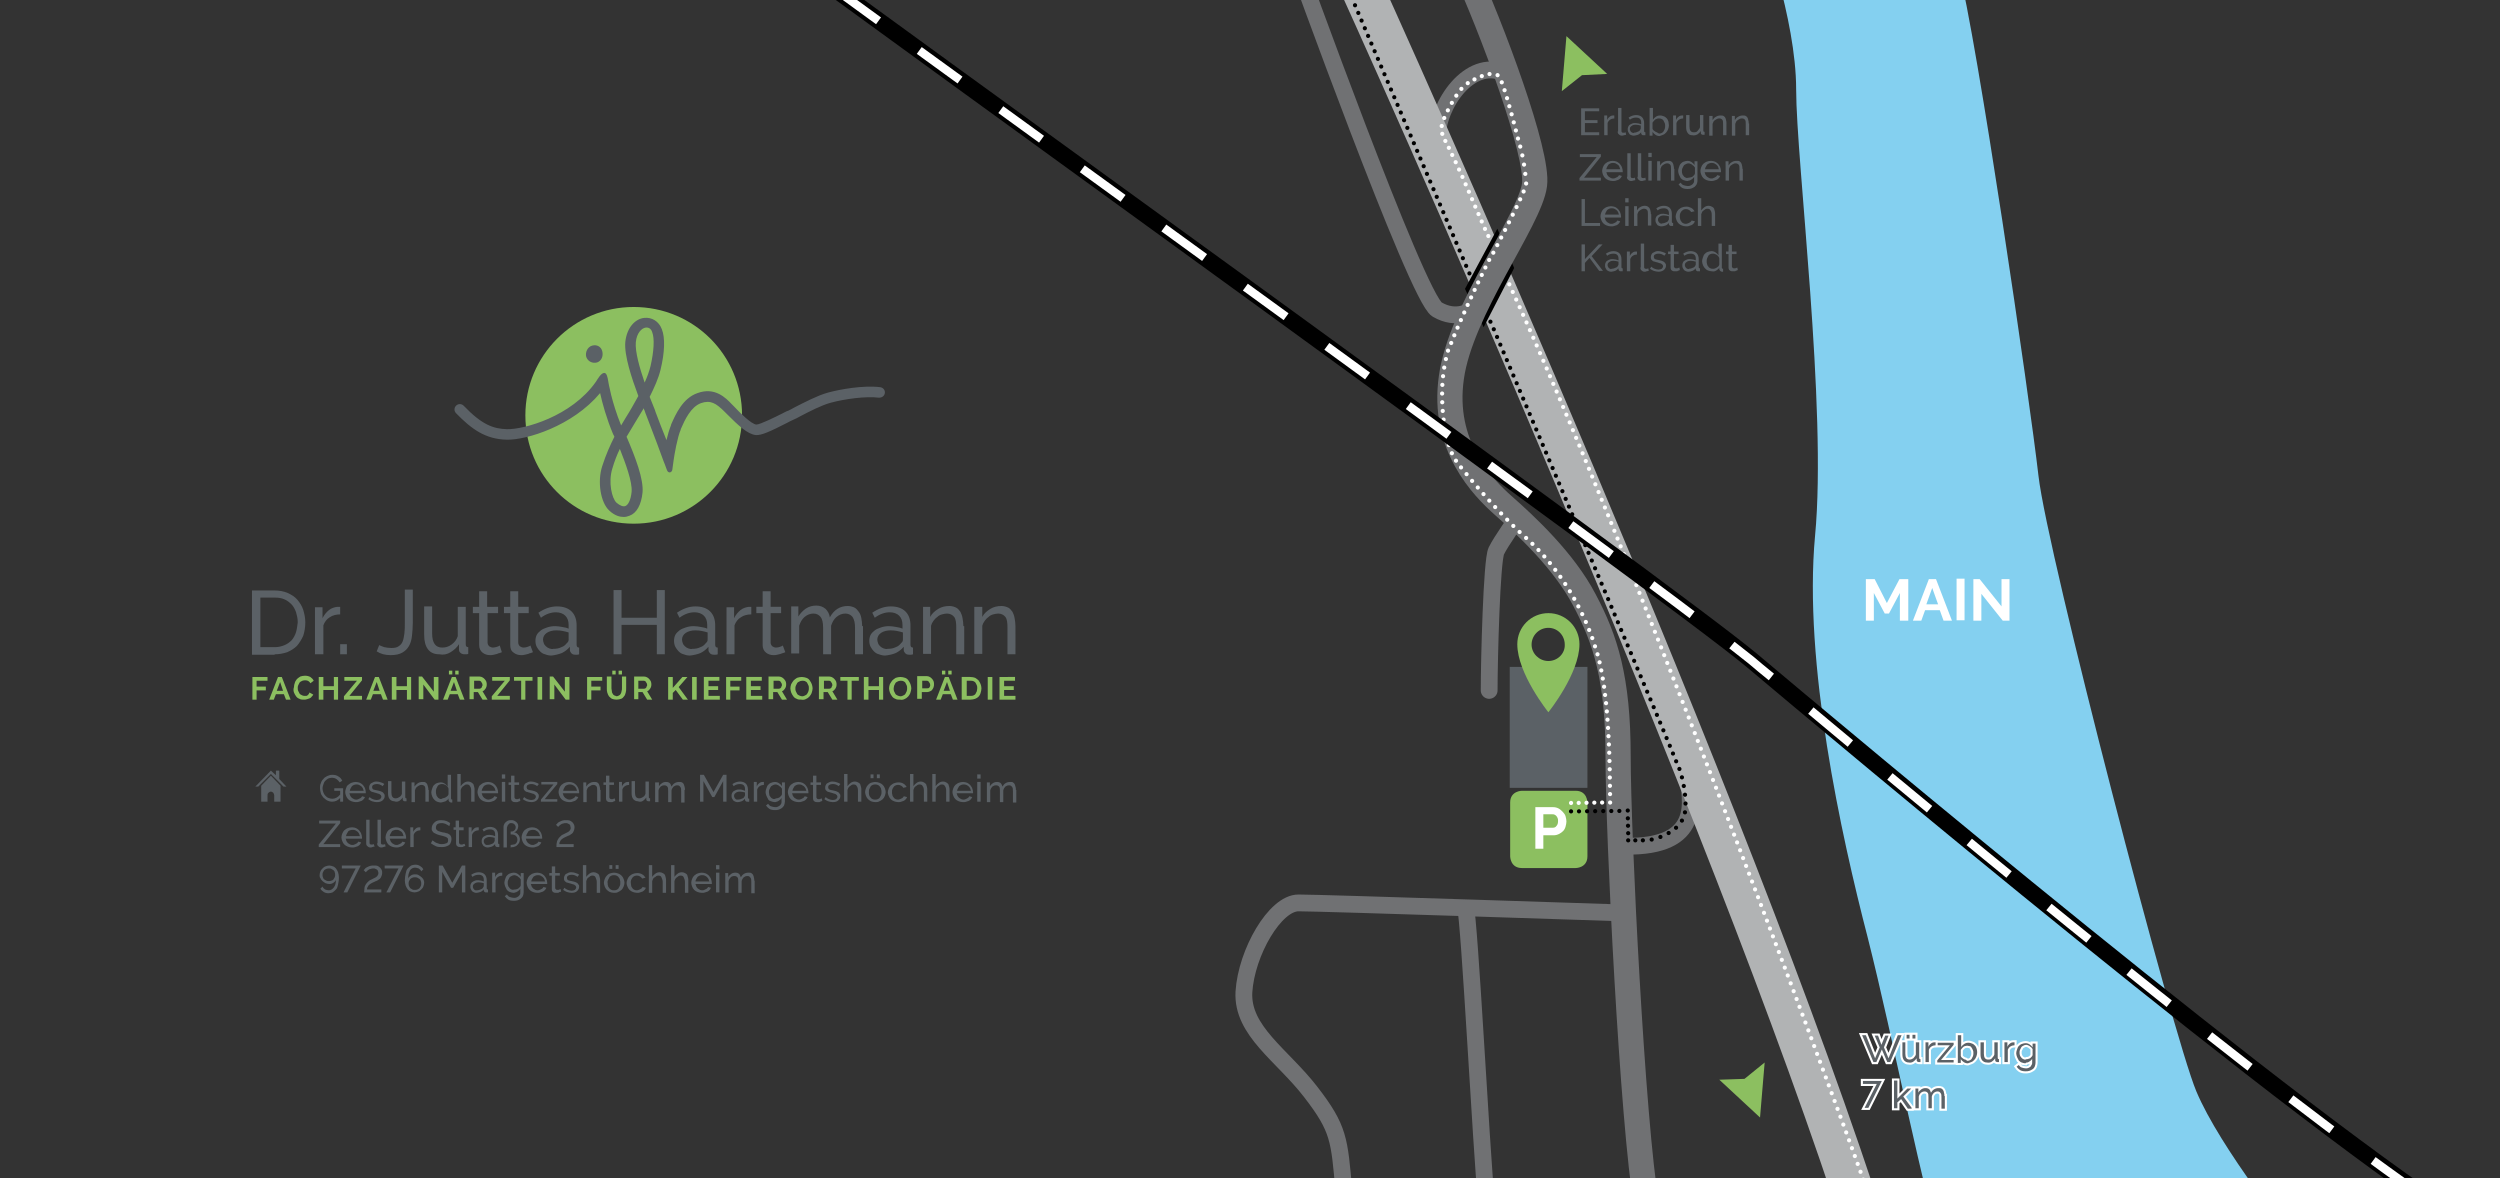 <?xml version="1.0" encoding="utf-8"?>
<!-- Generator: Adobe Illustrator 23.0.1, SVG Export Plug-In . SVG Version: 6.00 Build 0)  -->
<svg version="1.1" id="Ebene_1" xmlns="http://www.w3.org/2000/svg" xmlns:xlink="http://www.w3.org/1999/xlink" x="0px" y="0px"
	 viewBox="0 0 595.3 280.6" style="enable-background:new 0 0 595.3 280.6;" xml:space="preserve">
<rect x="0" y="0" width="595.3" height="280.6" fill="#333333" stroke="none"/>
<style type="text/css">
	.st0{fill:none;stroke:#707173;stroke-width:4;}
	.st1{fill:#84D0F0;}
	.st2{fill:none;stroke:#B1B3B4;stroke-width:10;}
	.st3{fill:none;stroke:#000000;}
	.st4{fill:none;stroke:#707173;stroke-width:6;}
	.st5{fill:none;stroke:#707173;stroke-width:4;stroke-linecap:round;}
	.st6{fill:#5B6166;}
	.st7{fill:#8CBF60;}
	.st8{fill:#FFFFFF;}
	.st9{fill:none;stroke:#FFFFFF;}
	.st10{fill:none;stroke:#000000;stroke-linecap:round;stroke-linejoin:round;stroke-dasharray:0,1.994;}
	.st11{fill:none;stroke:#000000;stroke-linecap:round;stroke-linejoin:round;stroke-dasharray:0,2.103;}
	.st12{fill:none;stroke:#000000;stroke-linecap:round;stroke-linejoin:round;stroke-dasharray:0,2.172;}
	.st13{fill:none;stroke:#000000;stroke-linecap:round;stroke-linejoin:round;stroke-dasharray:0,1.739;}
	.st14{fill:none;stroke:#000000;stroke-linecap:round;stroke-linejoin:round;stroke-dasharray:0,1.772;}
	.st15{fill:none;stroke:#000000;stroke-linecap:round;stroke-linejoin:round;stroke-dasharray:0,1.921;}
	.st16{fill:none;stroke:#000000;stroke-linecap:round;stroke-linejoin:round;}
	.st17{fill:none;stroke:#FFFFFF;stroke-linecap:round;stroke-linejoin:round;stroke-dasharray:0,1.994;}
	.st18{fill:none;stroke:#FFFFFF;stroke-linecap:round;stroke-linejoin:round;}
	.st19{fill:none;stroke:#FFFFFF;stroke-linecap:round;stroke-linejoin:round;stroke-dasharray:0,1.927;}
	.st20{fill:none;stroke:#FFFFFF;stroke-linecap:round;stroke-linejoin:round;stroke-dasharray:0,1.842;}
	.st21{fill:none;stroke:#FFFFFF;stroke-linecap:round;stroke-linejoin:round;stroke-dasharray:0,2.02;}
	.st22{fill:none;stroke:#FFFFFF;stroke-linecap:round;stroke-linejoin:round;stroke-dasharray:0,1.911;}
	.st23{fill:none;stroke:#FFFFFF;stroke-linecap:round;stroke-linejoin:round;stroke-dasharray:0,1.991;}
	.st24{fill:none;stroke:#FFFFFF;stroke-linecap:round;stroke-linejoin:round;stroke-dasharray:0,2.23;}
	.st25{fill:none;stroke:#FFFFFF;stroke-linecap:round;stroke-linejoin:round;stroke-dasharray:0,2.033;}
	.st26{fill:none;stroke:#FFFFFF;stroke-linecap:round;stroke-linejoin:round;stroke-dasharray:0,1.973;}
	.st27{fill:none;stroke:#FFFFFF;stroke-linecap:round;stroke-linejoin:round;stroke-dasharray:0,2.07;}
	.st28{fill:none;stroke:#FFFFFF;stroke-linecap:round;stroke-linejoin:round;stroke-dasharray:0,2.077;}
	.st29{fill:none;stroke:#FFFFFF;stroke-linecap:round;stroke-linejoin:round;stroke-dasharray:0,2.061;}
	.st30{fill:none;stroke:#FFFFFF;stroke-linecap:round;stroke-linejoin:round;stroke-dasharray:0,1.971;}
	.st31{fill:none;stroke:#FFFFFF;stroke-linecap:round;stroke-linejoin:round;stroke-dasharray:0,1.86;}
	.st32{fill:none;stroke:#000000;stroke-width:4;}
	.st33{fill:none;stroke:#FFFFFF;stroke-width:2;stroke-dasharray:11.993,11.993;}
	.st34{fill:none;stroke:#FFFFFF;stroke-width:2;stroke-dasharray:12.25,12.25;}
	.st35{fill:none;stroke:#FFFFFF;stroke-width:2;}
	.st36{fill:none;stroke:#000000;stroke-linecap:round;stroke-linejoin:round;stroke-dasharray:0,1.984;}
</style>
<g>
	<path class="st0" d="M401.7,184.5c1.1,6.2,3.7,17.3-14.7,17"/>
	<path class="st0" d="M342.2,33.2c0-8.5,7.9-19.3,15.8-15.9"/>
	<path class="st1" d="M419.2-18.4c0,0,8.5,22.7,8.5,39.7c0,17,7.4,76,4.5,106.3c-2.8,30.3,6.2,71.2,12.5,95.5
		c6.2,24.4,13.6,63.2,17.6,73.1c4,9.9,94.7,11.6,89,5.1c-5.7-6.5-22.7-28.1-28.3-41.4s-35.5-128.1-37.6-146.6
		c-2.1-18.4-14.6-104-19.1-121C461.8-24.7,419.2-18.4,419.2-18.4"/>
	<path class="st2" d="M319.5-13.3c13.6,29.5,92.4,205.2,125.3,308.1"/>
</g>
<polygon points="349.4,68.8 353.3,76.8 360,63.8 356.5,55.6 "/>
<polygon class="st3" points="349.4,68.8 353.3,76.8 360,63.8 356.5,55.6 "/>
<g>
	<path class="st4" d="M348.4-8.2c6.8,14.7,18,44.8,17,52.2c-1.1,8.5-17.6,29.8-19.8,45.9c-2.3,16.2,7.4,26.1,12.5,30.6
		c5.1,4.5,14.3,13,19.2,22.4c5,9.4,8,18.7,8,37.2c0,18.4,3.4,87.3,6.8,107.1"/>
	<path class="st5" d="M354.6,164.4c0-7.1,0.6-30.9,1.7-33.2c1.1-2.3,5.1-7.9,5.1-7.9"/>
	<path class="st0" d="M354,287.1c-1.4-15-4-66.9-5.1-71.7"/>
	<path class="st0" d="M320,283.5c-1.1-12.2-1.1-14.7-7.9-23.5c-6.8-8.8-16.4-14.5-15.9-23.8c0.6-9.4,7.4-21.2,13-21.2
		c5.7,0,77.7,2.4,77.7,2.4"/>
	<path class="st6" d="M241.8,149.1c0-0.7-0.1-1.3-0.2-1.9c-0.1-0.6-0.3-1.1-0.5-1.5c-0.3-0.4-0.6-0.8-1-1c-0.4-0.2-1-0.4-1.6-0.4
		c-1,0-1.9,0.2-2.7,0.7c-0.8,0.5-1.5,1.1-1.9,1.9v-2.4H232v11.2h1.9V149c0.1-0.4,0.3-0.8,0.6-1.2c0.3-0.4,0.6-0.7,0.9-0.9
		c0.3-0.3,0.7-0.5,1.1-0.6c0.4-0.1,0.8-0.2,1.2-0.2c0.7,0,1.3,0.3,1.7,0.8c0.4,0.5,0.5,1.4,0.5,2.6v6.3h1.9V149.1z M229.4,149.1
		c0-0.7-0.1-1.3-0.2-1.9c-0.1-0.6-0.3-1.1-0.5-1.5c-0.3-0.4-0.6-0.8-1-1c-0.4-0.2-1-0.4-1.6-0.4c-1,0-1.9,0.2-2.7,0.7
		c-0.8,0.5-1.5,1.1-1.9,1.9v-2.4h-1.7v11.2h1.9V149c0.1-0.4,0.3-0.8,0.6-1.2c0.3-0.4,0.6-0.7,0.9-0.9c0.3-0.3,0.7-0.5,1.1-0.6
		c0.4-0.1,0.8-0.2,1.2-0.2c0.7,0,1.3,0.3,1.7,0.8s0.5,1.4,0.5,2.6v6.3h1.9V149.1z M210.4,154.4c-0.3-0.1-0.6-0.3-0.8-0.5
		c-0.2-0.2-0.4-0.4-0.5-0.7c-0.1-0.3-0.2-0.6-0.2-0.9c0-0.6,0.3-1.2,0.9-1.6c0.6-0.4,1.4-0.6,2.3-0.6c1,0,1.9,0.2,2.9,0.5v1.7
		c0,0.3-0.1,0.6-0.4,0.8c-0.3,0.4-0.7,0.8-1.3,1c-0.6,0.3-1.2,0.4-1.9,0.4C211,154.6,210.7,154.5,210.4,154.4 M213.3,155.5
		c0.8-0.4,1.4-0.9,1.9-1.5l0,0.8c0,0.3,0.2,0.6,0.4,0.8c0.2,0.2,0.5,0.3,0.9,0.3c0.1,0,0.3,0,0.4,0c0.1,0,0.3,0,0.5-0.1v-1.6
		c-0.4,0-0.6-0.2-0.6-0.7v-4.6c0-1.4-0.4-2.5-1.2-3.3c-0.8-0.8-2-1.2-3.5-1.2c-1.5,0-2.9,0.5-4.4,1.5l0.6,1.2
		c1.2-0.9,2.4-1.3,3.6-1.3c0.9,0,1.7,0.3,2.2,0.8c0.5,0.5,0.8,1.2,0.8,2.2v0.9c-0.4-0.2-0.9-0.3-1.5-0.4c-0.6-0.1-1.1-0.2-1.7-0.2
		c-0.7,0-1.3,0.1-1.9,0.3c-0.6,0.2-1.1,0.4-1.5,0.7c-0.4,0.3-0.8,0.7-1,1.1c-0.2,0.4-0.3,0.9-0.3,1.4c0,0.5,0.1,1,0.3,1.4
		s0.5,0.8,0.8,1.1c0.3,0.3,0.7,0.6,1.2,0.7c0.5,0.2,1,0.3,1.5,0.3C211.7,156,212.6,155.8,213.3,155.5 M205.3,149.1
		c0-0.7-0.1-1.3-0.2-1.9c-0.1-0.6-0.3-1.1-0.6-1.5c-0.3-0.4-0.6-0.8-1-1c-0.4-0.2-1-0.4-1.6-0.4c-1.9,0-3.3,0.9-4.3,2.7
		c-0.1-0.8-0.5-1.5-1-2c-0.6-0.5-1.3-0.8-2.2-0.8c-0.9,0-1.7,0.2-2.5,0.7c-0.7,0.5-1.3,1.1-1.8,1.9v-2.4h-1.7v11.2h1.9V149
		c0.3-0.9,0.7-1.6,1.3-2.1c0.6-0.5,1.3-0.8,2.1-0.8c0.7,0,1.3,0.3,1.7,0.8s0.6,1.4,0.6,2.6v6.3h1.9V149c0.3-0.9,0.7-1.6,1.3-2.1
		s1.3-0.8,2.1-0.8c0.7,0,1.3,0.3,1.7,0.8c0.4,0.6,0.6,1.4,0.6,2.6v6.3h1.9V149.1z M186.4,153.7c-0.1,0.1-0.3,0.2-0.6,0.3
		c-0.3,0.1-0.6,0.2-1,0.2c-0.3,0-0.6-0.1-0.9-0.3c-0.2-0.2-0.4-0.5-0.4-0.9v-7h2.5v-1.5h-2.5v-3.7h-1.9v3.7h-1.5v1.5h1.5v7.6
		c0,0.8,0.3,1.4,0.8,1.8c0.5,0.4,1.1,0.6,1.8,0.6c0.3,0,0.6,0,0.9-0.1c0.3-0.1,0.5-0.1,0.8-0.2s0.4-0.2,0.6-0.2
		c0.2-0.1,0.3-0.1,0.5-0.2L186.4,153.7z M179,144.5c-0.1,0-0.2,0-0.3,0h-0.4c-0.7,0.1-1.4,0.3-2,0.8c-0.6,0.5-1.1,1.1-1.5,1.9v-2.6
		h-1.8v11.2h1.9v-6.9c0.3-0.8,0.8-1.5,1.5-1.9c0.7-0.5,1.6-0.7,2.5-0.7V144.5z M163.9,154.4c-0.3-0.1-0.6-0.3-0.8-0.5
		c-0.2-0.2-0.4-0.4-0.5-0.7c-0.1-0.3-0.2-0.6-0.2-0.9c0-0.6,0.3-1.2,0.9-1.6c0.6-0.4,1.4-0.6,2.3-0.6c1,0,1.9,0.2,2.9,0.5v1.7
		c0,0.3-0.1,0.6-0.4,0.8c-0.3,0.4-0.7,0.8-1.3,1c-0.6,0.3-1.2,0.4-1.9,0.4C164.5,154.6,164.2,154.5,163.9,154.4 M166.8,155.5
		c0.8-0.4,1.4-0.9,1.9-1.5l0,0.8c0,0.3,0.2,0.6,0.4,0.8c0.2,0.2,0.5,0.3,0.9,0.3c0.1,0,0.3,0,0.4,0c0.1,0,0.3,0,0.5-0.1v-1.6
		c-0.4,0-0.6-0.2-0.6-0.7v-4.6c0-1.4-0.4-2.5-1.2-3.3c-0.8-0.8-2-1.2-3.5-1.2c-1.5,0-2.9,0.5-4.4,1.5l0.6,1.2
		c1.2-0.9,2.4-1.3,3.6-1.3c0.9,0,1.7,0.3,2.2,0.8c0.5,0.5,0.8,1.2,0.8,2.2v0.9c-0.4-0.2-0.9-0.3-1.5-0.4c-0.6-0.1-1.1-0.2-1.7-0.2
		c-0.7,0-1.3,0.1-1.9,0.3c-0.6,0.2-1.1,0.4-1.5,0.7c-0.4,0.3-0.8,0.7-1,1.1c-0.2,0.4-0.3,0.9-0.3,1.4c0,0.5,0.1,1,0.3,1.4
		c0.2,0.4,0.5,0.8,0.8,1.1c0.3,0.3,0.7,0.6,1.2,0.7c0.5,0.2,1,0.3,1.5,0.3C165.2,156,166.1,155.8,166.8,155.5 M156.4,140.5v6.6H148
		v-6.6h-1.9v15.3h1.9v-7h8.4v7h1.9v-15.3H156.4z M130.8,154.4c-0.3-0.1-0.6-0.3-0.8-0.5c-0.2-0.2-0.4-0.4-0.5-0.7
		c-0.1-0.3-0.2-0.6-0.2-0.9c0-0.6,0.3-1.2,0.9-1.6c0.6-0.4,1.4-0.6,2.3-0.6c1,0,1.9,0.2,2.9,0.5v1.7c0,0.3-0.1,0.6-0.4,0.8
		c-0.3,0.4-0.7,0.8-1.3,1c-0.6,0.3-1.2,0.4-1.9,0.4C131.4,154.6,131.1,154.5,130.8,154.4 M133.8,155.5c0.8-0.4,1.4-0.9,1.9-1.5
		l0,0.8c0,0.3,0.2,0.6,0.4,0.8c0.2,0.2,0.5,0.3,0.9,0.3c0.1,0,0.3,0,0.4,0c0.1,0,0.3,0,0.5-0.1v-1.6c-0.4,0-0.6-0.2-0.6-0.7v-4.6
		c0-1.4-0.4-2.5-1.2-3.3s-2-1.2-3.5-1.2c-1.5,0-2.9,0.5-4.4,1.5l0.6,1.2c1.2-0.9,2.4-1.3,3.6-1.3c0.9,0,1.7,0.3,2.2,0.8
		c0.5,0.5,0.8,1.2,0.8,2.2v0.9c-0.4-0.2-0.9-0.3-1.5-0.4c-0.6-0.1-1.1-0.2-1.7-0.2c-0.7,0-1.3,0.1-1.9,0.3c-0.6,0.2-1.1,0.4-1.5,0.7
		c-0.4,0.3-0.8,0.7-1,1.1c-0.2,0.4-0.3,0.9-0.3,1.4c0,0.5,0.1,1,0.3,1.4c0.2,0.4,0.5,0.8,0.8,1.1c0.3,0.3,0.7,0.6,1.2,0.7
		c0.5,0.2,1,0.3,1.5,0.3C132.2,156,133,155.8,133.8,155.5 M126.3,153.7c-0.1,0.1-0.3,0.2-0.6,0.3c-0.3,0.1-0.6,0.2-1,0.2
		c-0.3,0-0.6-0.1-0.9-0.3c-0.2-0.2-0.4-0.5-0.4-0.9v-7h2.5v-1.5h-2.5v-3.7h-1.9v3.7H120v1.5h1.5v7.6c0,0.8,0.2,1.4,0.8,1.8
		c0.5,0.4,1.1,0.6,1.8,0.6c0.3,0,0.6,0,0.9-0.1c0.3-0.1,0.5-0.1,0.8-0.2c0.2-0.1,0.4-0.2,0.6-0.2c0.2-0.1,0.3-0.1,0.5-0.2
		L126.3,153.7z M119,153.7c-0.1,0.1-0.3,0.2-0.6,0.3c-0.3,0.1-0.7,0.2-1,0.2c-0.3,0-0.6-0.1-0.9-0.3c-0.2-0.2-0.4-0.5-0.4-0.9v-7
		h2.5v-1.5H116v-3.7h-1.9v3.7h-1.5v1.5h1.5v7.6c0,0.8,0.3,1.4,0.8,1.8c0.5,0.4,1.1,0.6,1.8,0.6c0.3,0,0.6,0,0.9-0.1
		c0.3-0.1,0.5-0.1,0.8-0.2c0.2-0.1,0.4-0.2,0.6-0.2c0.2-0.1,0.3-0.1,0.5-0.2L119,153.7z M107.3,155.3c0.8-0.5,1.5-1.1,2-1.9l0,1.3
		c0,0.3,0.1,0.6,0.4,0.8c0.2,0.2,0.6,0.3,0.9,0.3c0.1,0,0.2,0,0.4,0c0.1,0,0.3,0,0.5-0.1v-1.6c-0.4,0-0.6-0.2-0.6-0.7v-8.9H109v7
		c-0.3,0.9-0.8,1.5-1.5,2c-0.7,0.5-1.4,0.7-2.2,0.7c-1.6,0-2.4-1.1-2.4-3.4v-6.4h-1.9v6.7c0,1.6,0.3,2.7,0.9,3.5
		c0.6,0.8,1.5,1.2,2.7,1.2C105.6,156,106.5,155.8,107.3,155.3 M89.7,155.1c0.9,0.6,2,0.9,3.3,0.9c1.2,0,2.1-0.2,2.8-0.6
		c0.7-0.4,1.2-0.9,1.6-1.6c0.4-0.7,0.6-1.5,0.7-2.4c0.1-1,0.2-2,0.2-3.2v-7.8h-1.9v7.8c0,1,0,1.8-0.1,2.6c-0.1,0.7-0.2,1.4-0.4,1.9
		c-0.2,0.5-0.5,0.9-1,1.2c-0.4,0.3-1,0.4-1.7,0.4c-0.6,0-1.2-0.1-1.7-0.2c-0.5-0.2-0.9-0.3-1.2-0.5L89.7,155.1z M82.6,153.4h-1.6
		v2.4h1.6V153.4z M81,144.5c-0.1,0-0.2,0-0.3,0h-0.4c-0.7,0.1-1.4,0.3-2,0.8c-0.6,0.5-1.1,1.1-1.5,1.9v-2.6h-1.8v11.2H77v-6.9
		c0.3-0.8,0.8-1.5,1.5-1.9c0.7-0.5,1.6-0.7,2.5-0.7V144.5z M70.5,150.5c-0.2,0.7-0.6,1.4-1,1.9c-0.5,0.5-1,0.9-1.7,1.2
		c-0.7,0.3-1.5,0.5-2.3,0.5H62v-11.8h3.4c0.9,0,1.6,0.1,2.3,0.4c0.7,0.3,1.2,0.7,1.7,1.2c0.5,0.5,0.8,1.1,1.1,1.9
		c0.2,0.7,0.4,1.5,0.4,2.4C70.8,149,70.7,149.8,70.5,150.5 M65.4,155.8c1.1,0,2.1-0.2,3-0.5c0.9-0.4,1.7-0.9,2.3-1.5
		c0.6-0.7,1.1-1.5,1.5-2.4c0.3-0.9,0.5-2,0.5-3.2c0-1-0.2-2-0.5-3c-0.3-0.9-0.8-1.7-1.4-2.4c-0.6-0.7-1.4-1.2-2.3-1.6
		c-0.9-0.4-2-0.6-3.2-0.6h-5.3v15.3H65.4z"/>
	<path class="st7" d="M239.1,165.7v-1.4h2.3v-0.9h-2.3v-1.3h2.6v-0.9H238v5.4h3.8v-0.9H239.1z M236.3,161.2h-1.1v5.4h1.1V161.2z
		 M232.6,164.6c-0.1,0.2-0.2,0.4-0.3,0.6c-0.1,0.2-0.3,0.3-0.5,0.4c-0.2,0.1-0.4,0.1-0.7,0.1h-0.9v-3.6h0.9c0.3,0,0.5,0,0.7,0.1
		c0.2,0.1,0.4,0.2,0.5,0.4c0.1,0.2,0.2,0.3,0.3,0.6c0.1,0.2,0.1,0.5,0.1,0.7C232.7,164.2,232.6,164.4,232.6,164.6 M231.1,166.6
		c0.4,0,0.8-0.1,1.1-0.2c0.3-0.1,0.6-0.3,0.8-0.5c0.2-0.2,0.4-0.5,0.5-0.9c0.1-0.3,0.2-0.7,0.2-1.1c0-0.4-0.1-0.7-0.2-1
		c-0.1-0.3-0.3-0.6-0.5-0.9c-0.2-0.2-0.5-0.4-0.8-0.6c-0.3-0.1-0.7-0.2-1.2-0.2h-2v5.4H231.1z M226.6,159.7h-0.8v0.9h0.8V159.7z
		 M225.1,159.7h-0.8v0.9h0.8V159.7z M224.7,164.5l0.8-2.1l0.7,2.1H224.7z M222.9,166.6h1.1l0.5-1.3h1.9l0.5,1.3h1.1l-2.1-5.4H225
		L222.9,166.6z M219.5,162.1h1.2c0.1,0,0.2,0,0.3,0.1s0.2,0.1,0.2,0.2c0.1,0.1,0.1,0.2,0.2,0.3c0,0.1,0.1,0.2,0.1,0.4
		c0,0.3-0.1,0.5-0.2,0.6c-0.1,0.2-0.3,0.2-0.5,0.2h-1.2V162.1z M219.5,166.6v-1.8h1.3c0.2,0,0.5-0.1,0.7-0.2
		c0.2-0.1,0.4-0.2,0.5-0.4c0.1-0.2,0.3-0.4,0.3-0.6c0.1-0.2,0.1-0.4,0.1-0.7c0-0.2,0-0.4-0.1-0.7c-0.1-0.2-0.2-0.4-0.4-0.6
		c-0.2-0.2-0.3-0.3-0.5-0.4c-0.2-0.1-0.4-0.2-0.7-0.2h-2.3v5.4H219.5z M212.9,163.3c0.1-0.2,0.2-0.4,0.3-0.6
		c0.1-0.2,0.3-0.3,0.5-0.4c0.2-0.1,0.4-0.2,0.7-0.2c0.2,0,0.5,0,0.7,0.1c0.2,0.1,0.4,0.2,0.5,0.4c0.1,0.2,0.2,0.4,0.3,0.6
		c0.1,0.2,0.1,0.4,0.1,0.7c0,0.2,0,0.4-0.1,0.7c-0.1,0.2-0.2,0.4-0.3,0.6c-0.1,0.2-0.3,0.3-0.5,0.4c-0.2,0.1-0.4,0.2-0.7,0.2
		c-0.2,0-0.5-0.1-0.7-0.2c-0.2-0.1-0.4-0.2-0.5-0.4c-0.1-0.2-0.2-0.4-0.3-0.6c-0.1-0.2-0.1-0.4-0.1-0.7
		C212.8,163.7,212.9,163.5,212.9,163.3 M215.5,166.4c0.3-0.1,0.6-0.4,0.8-0.6c0.2-0.3,0.4-0.5,0.5-0.9c0.1-0.3,0.2-0.7,0.2-1
		c0-0.3-0.1-0.7-0.2-1c-0.1-0.3-0.3-0.6-0.5-0.9c-0.2-0.3-0.5-0.5-0.8-0.6s-0.7-0.2-1.1-0.2c-0.4,0-0.7,0.1-1.1,0.2
		c-0.3,0.2-0.6,0.4-0.8,0.6c-0.2,0.3-0.4,0.5-0.6,0.9c-0.1,0.3-0.2,0.7-0.2,1c0,0.3,0.1,0.7,0.2,1c0.1,0.3,0.3,0.6,0.5,0.9
		c0.2,0.3,0.5,0.5,0.8,0.6c0.3,0.2,0.7,0.2,1.1,0.2C214.8,166.7,215.2,166.6,215.5,166.4 M209.3,161.2v2.2h-2.5v-2.2h-1.1v5.4h1.1
		v-2.3h2.5v2.3h1v-5.4H209.3z M204.6,161.2h-4.5v0.9h1.7v4.5h1v-4.5h1.7V161.2z M196.1,162.1h1.3c0.1,0,0.2,0,0.3,0.1
		c0.1,0,0.2,0.1,0.2,0.2c0.1,0.1,0.1,0.2,0.2,0.3c0,0.1,0.1,0.2,0.1,0.4c0,0.1,0,0.2-0.1,0.3c0,0.1-0.1,0.2-0.1,0.3
		c-0.1,0.1-0.1,0.1-0.2,0.2c-0.1,0-0.2,0.1-0.3,0.1h-1.3V162.1z M196.1,166.6v-1.8h1l1.1,1.8h1.2l-1.2-2c0.3-0.1,0.5-0.3,0.7-0.6
		c0.2-0.3,0.3-0.6,0.3-1c0-0.2,0-0.4-0.1-0.7c-0.1-0.2-0.2-0.4-0.4-0.6c-0.2-0.2-0.3-0.3-0.5-0.4c-0.2-0.1-0.4-0.2-0.7-0.2H195v5.4
		H196.1z M189.5,163.3c0.1-0.2,0.2-0.4,0.3-0.6c0.1-0.2,0.3-0.3,0.5-0.4c0.2-0.1,0.4-0.2,0.7-0.2c0.2,0,0.5,0,0.7,0.1
		c0.2,0.1,0.4,0.2,0.5,0.4c0.1,0.2,0.2,0.4,0.3,0.6c0.1,0.2,0.1,0.4,0.1,0.7c0,0.2,0,0.4-0.1,0.7s-0.2,0.4-0.3,0.6
		c-0.1,0.2-0.3,0.3-0.5,0.4c-0.2,0.1-0.4,0.2-0.7,0.2c-0.2,0-0.5-0.1-0.7-0.2c-0.2-0.1-0.4-0.2-0.5-0.4c-0.1-0.2-0.2-0.4-0.3-0.6
		c-0.1-0.2-0.1-0.4-0.1-0.7C189.4,163.7,189.4,163.5,189.5,163.3 M192,166.4c0.3-0.1,0.6-0.4,0.8-0.6c0.2-0.3,0.4-0.5,0.5-0.9
		c0.1-0.3,0.2-0.7,0.2-1c0-0.3-0.1-0.7-0.2-1c-0.1-0.3-0.3-0.6-0.5-0.9c-0.2-0.3-0.5-0.5-0.8-0.6s-0.7-0.2-1.1-0.2
		c-0.4,0-0.7,0.1-1.1,0.2c-0.3,0.2-0.6,0.4-0.8,0.6c-0.2,0.3-0.4,0.5-0.6,0.9c-0.1,0.3-0.2,0.7-0.2,1c0,0.3,0.1,0.7,0.2,1
		c0.1,0.3,0.3,0.6,0.5,0.9c0.2,0.3,0.5,0.5,0.8,0.6c0.3,0.2,0.7,0.2,1.1,0.2C191.3,166.7,191.7,166.6,192,166.4 M184.1,162.1h1.3
		c0.1,0,0.2,0,0.3,0.1c0.1,0,0.2,0.1,0.2,0.2c0.1,0.1,0.1,0.2,0.2,0.3c0,0.1,0.1,0.2,0.1,0.4c0,0.1,0,0.2-0.1,0.3
		c0,0.1-0.1,0.2-0.1,0.3c-0.1,0.1-0.1,0.1-0.2,0.2c-0.1,0-0.2,0.1-0.3,0.1h-1.3V162.1z M184.1,166.6v-1.8h1l1.1,1.8h1.2l-1.2-2
		c0.3-0.1,0.5-0.3,0.7-0.6c0.2-0.3,0.3-0.6,0.3-1c0-0.2,0-0.4-0.1-0.7c-0.1-0.2-0.2-0.4-0.4-0.6c-0.2-0.2-0.3-0.3-0.5-0.4
		c-0.2-0.1-0.4-0.2-0.7-0.2H183v5.4H184.1z M178.8,165.7v-1.4h2.3v-0.9h-2.3v-1.3h2.6v-0.9h-3.7v5.4h3.8v-0.9H178.8z M173.9,166.6
		v-2.2h2.2v-0.9h-2.2v-1.4h2.6v-0.9h-3.6v5.4H173.9z M168.7,165.7v-1.4h2.3v-0.9h-2.3v-1.3h2.6v-0.9h-3.7v5.4h3.8v-0.9H168.7z
		 M165.9,161.2h-1.1v5.4h1.1V161.2z M160.2,166.6V165l0.7-0.7l1.7,2.3h1.2l-2.2-3l2.1-2.4h-1.2l-2.3,2.6v-2.6h-1.1v5.4H160.2z
		 M152,162.1h1.3c0.1,0,0.2,0,0.3,0.1c0.1,0,0.2,0.1,0.2,0.2c0.1,0.1,0.1,0.2,0.2,0.3c0,0.1,0.1,0.2,0.1,0.4c0,0.1,0,0.2-0.1,0.3
		c0,0.1-0.1,0.2-0.1,0.3c-0.1,0.1-0.1,0.1-0.2,0.2c-0.1,0-0.2,0.1-0.3,0.1H152V162.1z M152,166.6v-1.8h1l1.1,1.8h1.2l-1.2-2
		c0.3-0.1,0.5-0.3,0.7-0.6c0.2-0.3,0.3-0.6,0.3-1c0-0.2,0-0.4-0.1-0.7c-0.1-0.2-0.2-0.4-0.4-0.6c-0.2-0.2-0.3-0.3-0.5-0.4
		c-0.2-0.1-0.4-0.2-0.7-0.2H151v5.4H152z M146.3,165.6c-0.2-0.1-0.3-0.2-0.4-0.4c-0.1-0.2-0.2-0.3-0.2-0.6c0-0.2-0.1-0.4-0.1-0.7
		v-2.8h-1.1v2.8c0,0.4,0,0.7,0.1,1c0.1,0.3,0.2,0.6,0.4,0.9c0.2,0.2,0.4,0.4,0.7,0.6c0.3,0.1,0.7,0.2,1.1,0.2c0.4,0,0.8-0.1,1.1-0.2
		c0.3-0.1,0.5-0.3,0.7-0.6c0.2-0.2,0.3-0.5,0.4-0.9c0.1-0.3,0.1-0.7,0.1-1v-2.8h-1v2.8c0,0.2,0,0.4-0.1,0.7c0,0.2-0.1,0.4-0.2,0.6
		c-0.1,0.2-0.2,0.3-0.4,0.4c-0.2,0.1-0.4,0.2-0.6,0.2C146.7,165.7,146.5,165.7,146.3,165.6 M148.1,159.7h-0.8v0.9h0.8V159.7z
		 M146.6,159.7h-0.8v0.9h0.8V159.7z M140.8,166.6v-2.2h2.2v-0.9h-2.2v-1.4h2.6v-0.9h-3.6v5.4H140.8z M134.7,166.6h0.9v-5.4h-1.1v3.5
		l-2.8-3.6h-0.8v5.4h1.1v-3.5L134.7,166.6z M129.1,161.2h-1.1v5.4h1.1V161.2z M126.9,161.2h-4.5v0.9h1.7v4.5h1v-4.5h1.7V161.2z
		 M117.1,166.6h4.3v-0.9h-3l3-3.7v-0.8h-4.2v0.9h3l-3.1,3.7V166.6z M112.8,162.1h1.3c0.1,0,0.2,0,0.3,0.1c0.1,0,0.2,0.1,0.2,0.2
		c0.1,0.1,0.1,0.2,0.2,0.3c0,0.1,0.1,0.2,0.1,0.4c0,0.1,0,0.2-0.1,0.3c0,0.1-0.1,0.2-0.1,0.3c-0.1,0.1-0.1,0.1-0.2,0.2
		c-0.1,0-0.2,0.1-0.3,0.1h-1.3V162.1z M112.8,166.6v-1.8h1l1.1,1.8h1.2l-1.2-2c0.3-0.1,0.5-0.3,0.7-0.6c0.2-0.3,0.3-0.6,0.3-1
		c0-0.2,0-0.4-0.1-0.7c-0.1-0.2-0.2-0.4-0.4-0.6c-0.2-0.2-0.3-0.3-0.5-0.4c-0.2-0.1-0.4-0.2-0.7-0.2h-2.4v5.4H112.8z M109.2,159.7
		h-0.8v0.9h0.8V159.7z M107.7,159.7h-0.8v0.9h0.8V159.7z M107.3,164.5l0.8-2.1l0.7,2.1H107.3z M105.5,166.6h1.1l0.5-1.3h1.9l0.5,1.3
		h1.1l-2.1-5.4h-0.9L105.5,166.6z M103.5,166.6h0.9v-5.4h-1.1v3.5l-2.8-3.6h-0.8v5.4h1.1v-3.5L103.5,166.6z M96.9,161.2v2.2h-2.5
		v-2.2h-1.1v5.4h1.1v-2.3h2.5v2.3h1v-5.4H96.9z M88.9,164.5l0.8-2.1l0.7,2.1H88.9z M87.2,166.6h1.1l0.5-1.3h1.9l0.5,1.3h1.1
		l-2.1-5.4h-0.9L87.2,166.6z M81.9,166.6h4.3v-0.9h-3l3-3.7v-0.8H82v0.9h3l-3.1,3.7V166.6z M79.5,161.2v2.2H77v-2.2h-1.1v5.4H77
		v-2.3h2.5v2.3h1v-5.4H79.5z M70,164.9c0.1,0.3,0.3,0.6,0.5,0.9c0.2,0.3,0.5,0.5,0.8,0.6c0.3,0.2,0.7,0.2,1.1,0.2
		c0.2,0,0.4,0,0.7-0.1c0.2-0.1,0.4-0.1,0.6-0.2c0.2-0.1,0.4-0.2,0.5-0.4c0.2-0.2,0.3-0.3,0.4-0.5l-0.9-0.5c-0.1,0.1-0.1,0.3-0.2,0.4
		c-0.1,0.1-0.2,0.2-0.3,0.3c-0.1,0.1-0.2,0.1-0.4,0.1c-0.1,0-0.3,0-0.4,0c-0.2,0-0.4-0.1-0.6-0.2c-0.2-0.1-0.4-0.2-0.5-0.4
		c-0.1-0.2-0.2-0.4-0.3-0.6s-0.1-0.5-0.1-0.7c0-0.2,0-0.4,0.1-0.6s0.2-0.4,0.3-0.6c0.1-0.2,0.3-0.3,0.5-0.4c0.2-0.1,0.4-0.2,0.7-0.2
		c0.1,0,0.2,0,0.4,0c0.1,0,0.2,0.1,0.4,0.1c0.1,0.1,0.2,0.1,0.3,0.2c0.1,0.1,0.2,0.2,0.3,0.4l0.8-0.6c-0.2-0.4-0.4-0.6-0.8-0.9
		c-0.4-0.2-0.8-0.3-1.3-0.3c-0.4,0-0.8,0.1-1.1,0.2c-0.3,0.2-0.6,0.4-0.8,0.6c-0.2,0.3-0.4,0.5-0.5,0.9c-0.1,0.3-0.2,0.6-0.2,1
		C69.8,164.2,69.9,164.6,70,164.9 M65.9,164.5l0.8-2.1l0.7,2.1H65.9z M64.1,166.6h1.1l0.5-1.3h1.9l0.5,1.3h1.1l-2.1-5.4h-0.9
		L64.1,166.6z M61.1,166.6v-2.2h2.2v-0.9h-2.2v-1.4h2.6v-0.9h-3.6v5.4H61.1z"/>
	<path class="st7" d="M176.7,98.9c0,14.2-11.5,25.8-25.8,25.8s-25.8-11.5-25.8-25.8c0-14.2,11.5-25.8,25.8-25.8
		S176.7,84.6,176.7,98.9"/>
	<path class="st6" d="M154,78c-0.1,0-0.1,0-0.2,0c-1,0.1-2.2,1.3-2.4,3.5c-0.2,2.2,0.9,6.1,2.1,9.6c0.6-1.3,1.1-2.7,1.4-3.9
		c0.8-3.5,1-6.6,0.4-8.1C155.1,78.4,154.6,78,154,78 M147.6,106.9c-0.7,1.4-1.3,3-1.8,4.7c-1,3.2-0.1,7.1,1,8.1
		c0.8,0.7,1.6,1,2.1,0.8c0.6-0.2,1.3-1.3,1.5-3.4C150.6,114.7,148.9,110.2,147.6,106.9 M148.5,123.1c-0.9,0-2.1-0.3-3.4-1.5
		c-2.1-1.9-2.9-6.9-1.7-10.6c0.9-2.8,1.9-5,2.9-7c-0.1-0.2-0.2-0.5-0.3-0.6c-1.6-3.8-2.6-7.5-3.1-9.8c-6.6,7.9-17.6,11.2-22.2,11.1
		c-5.1-0.1-8.4-2.5-12.1-6.3c-0.5-0.5-0.5-1.3,0-1.8c0.5-0.5,1.3-0.5,1.8,0c4.4,4.6,7.1,5.5,10.3,5.6c4,0.1,15.4-3,21.2-11.3
		c0.4-0.6,1.2-2.1,2-2.1c0.6,0,0.8,1.2,0.9,1.8c0.1,0.6,0.8,5,3.1,10.7c0.4-0.7,0.8-1.3,1.2-2c0.9-1.4,1.9-3.2,2.9-5
		c-1.6-4.3-3.4-9.7-3.1-12.9c0.4-3.6,2.5-5.5,4.5-5.7c1.8-0.2,3.5,0.8,4.2,2.7c0.8,2,0.7,5.5-0.3,9.6c-0.5,2.1-1.5,4.3-2.6,6.5
		c0.4,1,0.7,1.8,1,2.5c0.2,0.4,0.3,0.8,0.4,1.1c0.6,1.7,1.7,4.4,2.6,6.7c0.3-1.3,0.7-2.6,1.1-3.6l0-0.1c1.1-2.5,2.8-6.3,6.3-7.5
		c4.1-1.5,6.7,1.1,8.2,2.7l0.5,0.5c1.3,1.4,4.1,4.2,5.3,4.3c0.9,0,4.7-1.9,6.1-2.6c0.6-0.3,1.1-0.6,1.5-0.7c0.4-0.2,1-0.5,1.7-0.9
		c2.2-1.1,5.2-2.7,7.7-3.4c2.9-0.8,8.5-1.8,12.5-1.3c0.7,0.1,1.2,0.7,1.1,1.4c-0.1,0.7-0.7,1.1-1.4,1.1c-3.1-0.4-8.2,0.3-11.5,1.2
		c-2.2,0.6-5.1,2.1-7.2,3.2c-0.7,0.4-1.3,0.7-1.8,0.9c-0.3,0.1-0.8,0.4-1.4,0.7c-3.9,2-6.1,3-7.4,2.9c-2-0.2-4.2-2.3-6.9-5l-0.5-0.5
		c-2.1-2.1-3.4-2.9-5.7-2.1c-2.4,0.9-3.8,3.9-4.8,6.2l0,0.1c-0.8,1.8-1.5,5.9-1.7,7.3c0,0-0.2,1.5-0.3,2.2c-0.1,0.8-1,1-1.3,0.1
		c-0.3-0.9-0.8-2.1-0.8-2.1c0-0.1-2.8-7.6-4.1-10.9c-0.1-0.3-0.3-0.7-0.4-1.1c-0.1-0.2-0.2-0.4-0.2-0.6c-0.7,1.2-1.4,2.3-2,3.3
		c-0.7,1.2-1.4,2.3-2.1,3.5c2.1,4.9,4.1,10.1,3.8,13.3c-0.3,2.9-1.4,4.9-3.1,5.5C149.4,123,149,123.1,148.5,123.1"/>
	<path class="st6" d="M143.4,83.6c0.3,1.1-0.1,2.3-1.2,2.7c-1.1,0.3-2.2-0.2-2.6-1.3c-0.3-1.1,0.3-2.4,1.4-2.7
		C142.1,82,143.1,82.5,143.4,83.6"/>
</g>
<rect x="359.5" y="158.8" class="st6" width="18.5" height="28.8"/>
<g>
	<path class="st7" d="M362.4,188.3c0,0-2.8,0-2.8,2.8v12.8c0,0,0,2.8,2.8,2.8h12.8c0,0,2.8,0,2.8-2.8v-12.8c0,0,0-2.8-2.8-2.8H362.4
		z"/>
	<path class="st7" d="M368.7,146c-4.1,0-7.4,3.3-7.4,7.4c0,7,7.4,16.2,7.4,16.2s7.4-9.2,7.4-16.2C376.1,149.3,372.8,146,368.7,146
		 M368.7,157.4c-2.2,0-4-1.8-4-3.9c0-2.2,1.8-4,4-4c2.2,0,3.9,1.8,3.9,4C372.7,155.6,370.9,157.4,368.7,157.4"/>
	<path class="st6" d="M179.6,209.7c0-0.3,0-0.5-0.1-0.8c0-0.2-0.1-0.4-0.2-0.6s-0.3-0.3-0.4-0.4s-0.4-0.1-0.7-0.1
		c-0.8,0-1.4,0.4-1.8,1.1c-0.1-0.3-0.2-0.6-0.4-0.8c-0.2-0.2-0.5-0.3-0.9-0.3c-0.4,0-0.7,0.1-1,0.3c-0.3,0.2-0.6,0.5-0.7,0.8v-1
		h-0.7v4.7h0.8v-2.8c0.1-0.4,0.3-0.7,0.5-0.9s0.5-0.3,0.9-0.3c0.3,0,0.5,0.1,0.7,0.3c0.2,0.2,0.2,0.6,0.2,1.1v2.6h0.8v-2.8
		c0.1-0.4,0.3-0.7,0.5-0.9c0.3-0.2,0.5-0.3,0.9-0.3c0.3,0,0.5,0.1,0.7,0.4c0.2,0.2,0.2,0.6,0.2,1.1v2.6h0.8V209.7z M171.3,206h-0.8
		v1h0.8V206z M171.3,207.8h-0.8v4.7h0.8V207.8z M165.6,209.9c0-0.2,0.1-0.4,0.2-0.6c0.1-0.2,0.2-0.3,0.3-0.5
		c0.1-0.1,0.3-0.2,0.5-0.3c0.2-0.1,0.4-0.1,0.6-0.1s0.4,0,0.6,0.1c0.2,0.1,0.4,0.2,0.5,0.3c0.1,0.1,0.3,0.3,0.4,0.5
		c0.1,0.2,0.1,0.4,0.2,0.6H165.6z M167.9,212.5c0.2-0.1,0.4-0.1,0.6-0.2c0.2-0.1,0.3-0.2,0.5-0.4c0.1-0.1,0.2-0.3,0.3-0.5l-0.7-0.2
		c0,0.1-0.1,0.2-0.2,0.3c-0.1,0.1-0.2,0.2-0.3,0.2c-0.1,0.1-0.2,0.1-0.4,0.2s-0.3,0.1-0.4,0.1c-0.2,0-0.4,0-0.6-0.1
		c-0.2-0.1-0.3-0.2-0.5-0.3c-0.1-0.1-0.3-0.3-0.4-0.5c-0.1-0.2-0.1-0.4-0.2-0.6h3.9c0,0,0-0.1,0-0.1c0-0.1,0-0.1,0-0.2
		c0-0.3-0.1-0.6-0.2-0.9c-0.1-0.3-0.3-0.5-0.5-0.8c-0.2-0.2-0.5-0.4-0.7-0.5c-0.3-0.1-0.6-0.2-1-0.2s-0.7,0.1-1,0.2
		c-0.3,0.1-0.5,0.3-0.8,0.5c-0.2,0.2-0.4,0.5-0.5,0.8c-0.1,0.3-0.2,0.6-0.2,0.9c0,0.3,0.1,0.6,0.2,0.9c0.1,0.3,0.3,0.6,0.5,0.8
		c0.2,0.2,0.5,0.4,0.8,0.5c0.3,0.1,0.6,0.2,1,0.2C167.5,212.6,167.7,212.6,167.9,212.5 M163.9,209.7c0-0.3,0-0.5-0.1-0.8
		c-0.1-0.2-0.1-0.5-0.2-0.6c-0.1-0.2-0.3-0.3-0.5-0.4c-0.2-0.1-0.4-0.2-0.7-0.2c-0.4,0-0.7,0.1-1,0.3c-0.3,0.2-0.6,0.5-0.8,0.8V206
		h-0.8v6.6h0.8v-2.8c0.1-0.2,0.1-0.3,0.2-0.5c0.1-0.1,0.2-0.3,0.4-0.4c0.1-0.1,0.3-0.2,0.4-0.3c0.2-0.1,0.3-0.1,0.5-0.1
		c0.3,0,0.6,0.1,0.7,0.4s0.3,0.6,0.3,1.1v2.6h0.8V209.7z M158.6,209.7c0-0.3,0-0.5-0.1-0.8s-0.1-0.5-0.2-0.6
		c-0.1-0.2-0.3-0.3-0.5-0.4c-0.2-0.1-0.4-0.2-0.7-0.2c-0.4,0-0.7,0.1-1,0.3c-0.3,0.2-0.6,0.5-0.8,0.8V206h-0.8v6.6h0.8v-2.8
		c0.1-0.2,0.1-0.3,0.2-0.5s0.2-0.3,0.4-0.4s0.3-0.2,0.4-0.3c0.2-0.1,0.3-0.1,0.5-0.1c0.3,0,0.6,0.1,0.7,0.4s0.3,0.6,0.3,1.1v2.6h0.8
		V209.7z M149.4,211.1c0.1,0.3,0.3,0.6,0.5,0.8c0.2,0.2,0.5,0.4,0.8,0.5c0.3,0.1,0.6,0.2,1,0.2c0.2,0,0.5,0,0.7-0.1
		c0.2-0.1,0.4-0.1,0.6-0.2c0.2-0.1,0.3-0.2,0.5-0.4c0.1-0.1,0.2-0.3,0.3-0.5l-0.8-0.2c0,0.1-0.1,0.2-0.2,0.3
		c-0.1,0.1-0.2,0.2-0.3,0.2c-0.1,0.1-0.2,0.1-0.4,0.2c-0.1,0-0.3,0.1-0.4,0.1c-0.2,0-0.4,0-0.6-0.1c-0.2-0.1-0.4-0.2-0.5-0.4
		c-0.1-0.2-0.3-0.3-0.3-0.6s-0.1-0.4-0.1-0.7c0-0.3,0-0.5,0.1-0.7c0.1-0.2,0.2-0.4,0.3-0.5c0.1-0.2,0.3-0.3,0.5-0.4
		c0.2-0.1,0.4-0.1,0.6-0.1c0.3,0,0.5,0.1,0.7,0.2c0.2,0.1,0.4,0.3,0.5,0.5l0.8-0.2c-0.2-0.3-0.4-0.6-0.8-0.8
		c-0.3-0.2-0.7-0.3-1.2-0.3c-0.4,0-0.7,0.1-1,0.2c-0.3,0.1-0.5,0.3-0.8,0.5c-0.2,0.2-0.4,0.5-0.5,0.8c-0.1,0.3-0.2,0.6-0.2,0.9
		S149.3,210.8,149.4,211.1 M144.8,209.5c0.1-0.2,0.2-0.4,0.3-0.6c0.1-0.2,0.3-0.3,0.5-0.4c0.2-0.1,0.4-0.1,0.6-0.1
		c0.2,0,0.4,0,0.6,0.1c0.2,0.1,0.4,0.2,0.5,0.4c0.1,0.2,0.3,0.3,0.3,0.6c0.1,0.2,0.1,0.4,0.1,0.7c0,0.2,0,0.5-0.1,0.7
		c-0.1,0.2-0.2,0.4-0.3,0.6c-0.1,0.2-0.3,0.3-0.5,0.4c-0.2,0.1-0.4,0.1-0.6,0.1c-0.2,0-0.4,0-0.6-0.1c-0.2-0.1-0.4-0.2-0.5-0.4
		c-0.1-0.2-0.3-0.3-0.3-0.5c-0.1-0.2-0.1-0.4-0.1-0.7C144.6,210,144.7,209.7,144.8,209.5 M147.2,212.4c0.3-0.1,0.5-0.3,0.8-0.5
		c0.2-0.2,0.4-0.5,0.5-0.8c0.1-0.3,0.2-0.6,0.2-0.9c0-0.3-0.1-0.6-0.2-0.9c-0.1-0.3-0.3-0.6-0.5-0.8s-0.5-0.4-0.8-0.5
		c-0.3-0.1-0.6-0.2-1-0.2c-0.3,0-0.7,0.1-1,0.2c-0.3,0.1-0.5,0.3-0.7,0.5c-0.2,0.2-0.4,0.5-0.5,0.8c-0.1,0.3-0.2,0.6-0.2,0.9
		c0,0.3,0.1,0.6,0.2,0.9c0.1,0.3,0.3,0.6,0.5,0.8c0.2,0.2,0.5,0.4,0.7,0.5c0.3,0.1,0.6,0.2,1,0.2
		C146.6,212.6,146.9,212.6,147.2,212.4 M147.3,206h-0.7v0.9h0.7V206z M145.8,206h-0.7v0.9h0.7V206z M142.9,209.7
		c0-0.3,0-0.5-0.1-0.8s-0.1-0.5-0.2-0.6c-0.1-0.2-0.3-0.3-0.5-0.4c-0.2-0.1-0.4-0.2-0.7-0.2c-0.4,0-0.7,0.1-1,0.3
		c-0.3,0.2-0.6,0.5-0.8,0.8V206h-0.8v6.6h0.8v-2.8c0.1-0.2,0.1-0.3,0.2-0.5s0.2-0.3,0.4-0.4c0.1-0.1,0.3-0.2,0.4-0.3
		c0.2-0.1,0.3-0.1,0.5-0.1c0.3,0,0.6,0.1,0.7,0.4s0.3,0.6,0.3,1.1v2.6h0.8V209.7z M137.4,212.2c0.3-0.3,0.5-0.6,0.5-1
		c0-0.2,0-0.4-0.1-0.5c-0.1-0.1-0.2-0.3-0.3-0.4c-0.2-0.1-0.3-0.2-0.6-0.3c-0.2-0.1-0.5-0.1-0.8-0.2c-0.2,0-0.4-0.1-0.5-0.1
		c-0.1,0-0.3-0.1-0.3-0.1c-0.1-0.1-0.2-0.1-0.2-0.2c0-0.1-0.1-0.2-0.1-0.3c0-0.3,0.1-0.5,0.3-0.6c0.2-0.1,0.4-0.2,0.7-0.2
		c0.3,0,0.5,0,0.8,0.1c0.2,0.1,0.5,0.2,0.7,0.4l0.4-0.5c-0.2-0.2-0.5-0.3-0.8-0.4s-0.6-0.2-1-0.2c-0.3,0-0.5,0-0.7,0.1
		c-0.2,0.1-0.4,0.2-0.6,0.3c-0.2,0.1-0.3,0.3-0.4,0.5s-0.1,0.4-0.1,0.6c0,0.2,0,0.3,0.1,0.5c0.1,0.1,0.2,0.2,0.3,0.3
		c0.1,0.1,0.3,0.2,0.5,0.2c0.2,0.1,0.4,0.1,0.7,0.2c0.2,0.1,0.4,0.1,0.6,0.2c0.2,0,0.3,0.1,0.4,0.2c0.1,0.1,0.2,0.1,0.2,0.2
		c0.1,0.1,0.1,0.2,0.1,0.3c0,0.2-0.1,0.4-0.3,0.6c-0.2,0.1-0.5,0.2-0.8,0.2c-0.3,0-0.6-0.1-0.9-0.2c-0.3-0.1-0.6-0.3-0.8-0.5
		l-0.3,0.5c0.3,0.2,0.6,0.4,0.9,0.5c0.4,0.1,0.7,0.2,1.1,0.2C136.6,212.6,137.1,212.5,137.4,212.2 M133.5,211.7c0,0-0.1,0.1-0.3,0.1
		c-0.1,0.1-0.3,0.1-0.4,0.1c-0.1,0-0.3,0-0.4-0.1c-0.1-0.1-0.2-0.2-0.2-0.4v-2.9h1.1v-0.6h-1.1v-1.6h-0.8v1.6h-0.6v0.6h0.6v3.2
		c0,0.3,0.1,0.6,0.3,0.7c0.2,0.2,0.5,0.2,0.7,0.2c0.1,0,0.2,0,0.4,0c0.1,0,0.2,0,0.3-0.1s0.2-0.1,0.3-0.1c0.1,0,0.1-0.1,0.2-0.1
		L133.5,211.7z M126.5,209.9c0-0.2,0.1-0.4,0.2-0.6c0.1-0.2,0.2-0.3,0.3-0.5c0.1-0.1,0.3-0.2,0.5-0.3c0.2-0.1,0.4-0.1,0.6-0.1
		c0.2,0,0.4,0,0.6,0.1c0.2,0.1,0.3,0.2,0.5,0.3c0.1,0.1,0.3,0.3,0.4,0.5c0.1,0.2,0.1,0.4,0.2,0.6H126.5z M128.7,212.5
		c0.2-0.1,0.4-0.1,0.6-0.2c0.2-0.1,0.3-0.2,0.5-0.4c0.1-0.1,0.2-0.3,0.3-0.5l-0.7-0.2c0,0.1-0.1,0.2-0.2,0.3
		c-0.1,0.1-0.2,0.2-0.3,0.2c-0.1,0.1-0.2,0.1-0.4,0.2c-0.1,0-0.3,0.1-0.4,0.1c-0.2,0-0.4,0-0.6-0.1c-0.2-0.1-0.3-0.2-0.5-0.3
		c-0.1-0.1-0.3-0.3-0.4-0.5c-0.1-0.2-0.1-0.4-0.2-0.6h3.9c0,0,0-0.1,0-0.1c0-0.1,0-0.1,0-0.2c0-0.3-0.1-0.6-0.2-0.9
		c-0.1-0.3-0.3-0.5-0.5-0.8c-0.2-0.2-0.5-0.4-0.7-0.5c-0.3-0.1-0.6-0.2-1-0.2c-0.4,0-0.7,0.1-1,0.2c-0.3,0.1-0.5,0.3-0.8,0.5
		c-0.2,0.2-0.4,0.5-0.5,0.8s-0.2,0.6-0.2,0.9c0,0.3,0.1,0.6,0.2,0.9s0.3,0.6,0.5,0.8c0.2,0.2,0.5,0.4,0.8,0.5c0.3,0.1,0.6,0.2,1,0.2
		C128.3,212.6,128.5,212.6,128.7,212.5 M121.8,211.8c-0.2-0.1-0.4-0.2-0.5-0.4c-0.1-0.2-0.3-0.3-0.3-0.5c-0.1-0.2-0.1-0.4-0.1-0.7
		c0-0.2,0-0.4,0.1-0.6s0.2-0.4,0.3-0.6c0.1-0.2,0.3-0.3,0.5-0.4c0.2-0.1,0.4-0.2,0.6-0.2c0.2,0,0.3,0,0.5,0.1
		c0.2,0.1,0.3,0.1,0.4,0.2c0.1,0.1,0.2,0.2,0.4,0.3c0.1,0.1,0.2,0.3,0.3,0.4v1.4c0,0.1-0.1,0.3-0.2,0.4c-0.1,0.1-0.2,0.2-0.3,0.3
		c-0.1,0.1-0.3,0.2-0.4,0.2c-0.2,0.1-0.3,0.1-0.5,0.1C122.2,211.9,122,211.9,121.8,211.8 M122.7,212.5c0.2,0,0.3-0.1,0.5-0.2
		c0.1-0.1,0.3-0.2,0.4-0.3c0.1-0.1,0.2-0.2,0.3-0.4v0.8c0,0.2,0,0.5-0.1,0.6c-0.1,0.2-0.2,0.3-0.3,0.4c-0.1,0.1-0.3,0.2-0.5,0.3
		s-0.4,0.1-0.6,0.1c-0.3,0-0.7-0.1-1-0.2c-0.3-0.1-0.5-0.3-0.7-0.6l-0.5,0.4c0.2,0.3,0.5,0.6,0.8,0.8s0.8,0.3,1.3,0.3
		c0.3,0,0.6,0,0.9-0.1c0.3-0.1,0.5-0.2,0.8-0.4c0.2-0.2,0.4-0.4,0.5-0.6c0.1-0.3,0.2-0.6,0.2-0.9v-4.6H124v0.9
		c-0.2-0.3-0.4-0.5-0.7-0.7c-0.3-0.2-0.6-0.3-1-0.3c-0.3,0-0.6,0.1-0.9,0.2c-0.3,0.1-0.5,0.3-0.7,0.5c-0.2,0.2-0.3,0.5-0.4,0.8
		c-0.1,0.3-0.2,0.6-0.2,0.9c0,0.3,0.1,0.6,0.2,0.9c0.1,0.3,0.3,0.5,0.4,0.8c0.2,0.2,0.4,0.4,0.7,0.5c0.3,0.1,0.6,0.2,0.9,0.2
		C122.4,212.6,122.5,212.6,122.7,212.5 M119.6,207.8c0,0-0.1,0-0.1,0h-0.2c-0.3,0-0.6,0.1-0.8,0.3c-0.3,0.2-0.5,0.5-0.6,0.8v-1.1
		h-0.7v4.7h0.8v-2.9c0.1-0.3,0.3-0.6,0.6-0.8c0.3-0.2,0.7-0.3,1-0.3V207.8z M113.2,212c-0.1,0-0.2-0.1-0.3-0.2s-0.2-0.2-0.2-0.3
		c-0.1-0.1-0.1-0.2-0.1-0.4c0-0.3,0.1-0.5,0.4-0.7c0.2-0.2,0.6-0.3,1-0.3c0.4,0,0.8,0.1,1.2,0.2v0.7c0,0.1-0.1,0.2-0.2,0.4
		c-0.1,0.2-0.3,0.3-0.6,0.4c-0.2,0.1-0.5,0.2-0.8,0.2C113.4,212,113.3,212,113.2,212 M114.4,212.4c0.3-0.1,0.6-0.4,0.8-0.6l0,0.3
		c0,0.1,0.1,0.2,0.2,0.3s0.2,0.1,0.4,0.1c0.1,0,0.1,0,0.2,0c0.1,0,0.1,0,0.2,0v-0.7c-0.2,0-0.3-0.1-0.3-0.3v-1.9
		c0-0.6-0.2-1.1-0.5-1.4c-0.3-0.3-0.8-0.5-1.4-0.5c-0.6,0-1.2,0.2-1.8,0.6l0.3,0.5c0.5-0.4,1-0.5,1.5-0.5c0.4,0,0.7,0.1,0.9,0.3
		c0.2,0.2,0.3,0.5,0.3,0.9v0.4c-0.2-0.1-0.4-0.1-0.6-0.2c-0.2,0-0.5-0.1-0.7-0.1c-0.3,0-0.6,0-0.8,0.1c-0.2,0.1-0.5,0.2-0.6,0.3
		c-0.2,0.1-0.3,0.3-0.4,0.5s-0.1,0.4-0.1,0.6c0,0.2,0,0.4,0.1,0.6c0.1,0.2,0.2,0.3,0.3,0.5c0.1,0.1,0.3,0.2,0.5,0.3
		c0.2,0.1,0.4,0.1,0.6,0.1C113.7,212.6,114.1,212.5,114.4,212.4 M110.8,212.5v-6.4H110l-2.3,4.1l-2.3-4.1h-0.9v6.4h0.8v-4.9l2.1,3.8
		h0.5l2.1-3.8v4.9H110.8z M98.2,211.8c-0.2-0.1-0.3-0.2-0.5-0.3c-0.1-0.1-0.2-0.3-0.3-0.5s-0.1-0.4-0.1-0.6c0-0.2,0-0.4,0.1-0.6
		c0.1-0.2,0.2-0.3,0.3-0.5c0.1-0.1,0.3-0.2,0.5-0.3c0.2-0.1,0.4-0.1,0.6-0.1c0.2,0,0.4,0,0.6,0.1c0.2,0.1,0.3,0.2,0.5,0.3
		s0.2,0.3,0.3,0.5c0.1,0.2,0.1,0.4,0.1,0.6c0,0.2,0,0.4-0.1,0.6c-0.1,0.2-0.2,0.3-0.3,0.5c-0.1,0.1-0.3,0.2-0.5,0.3
		c-0.2,0.1-0.4,0.1-0.6,0.1C98.5,211.9,98.3,211.9,98.2,211.8 M100.9,209.6c-0.1-0.3-0.3-0.5-0.5-0.7c-0.2-0.2-0.4-0.3-0.7-0.5
		s-0.6-0.2-0.9-0.2c-0.4,0-0.7,0.1-1,0.3c-0.3,0.2-0.5,0.4-0.6,0.7c0-0.4,0-0.7,0.1-1.1c0.1-0.3,0.2-0.6,0.3-0.8
		c0.1-0.2,0.3-0.4,0.5-0.5s0.4-0.2,0.7-0.2c0.3,0,0.6,0.1,0.9,0.2c0.3,0.2,0.5,0.4,0.6,0.7l0.5-0.5c-0.2-0.4-0.5-0.6-0.8-0.8
		c-0.3-0.2-0.7-0.3-1.1-0.3c-0.4,0-0.7,0.1-1,0.2c-0.3,0.2-0.5,0.4-0.8,0.7s-0.4,0.7-0.5,1.2c-0.1,0.5-0.2,1-0.2,1.7
		c0,0.4,0.1,0.8,0.2,1.2c0.1,0.3,0.3,0.6,0.5,0.9c0.2,0.2,0.4,0.4,0.7,0.5c0.3,0.1,0.6,0.2,0.9,0.2c0.3,0,0.6-0.1,0.9-0.2
		c0.3-0.1,0.5-0.3,0.7-0.5c0.2-0.2,0.4-0.4,0.5-0.7c0.1-0.3,0.2-0.6,0.2-0.9C101,210.1,101,209.8,100.9,209.6 M92,212.5h0.9l3.2-6.4
		h-4.5v0.7h3.3L92,212.5z M90.8,212.5v-0.7h-3.4c0-0.2,0-0.4,0.1-0.5s0.1-0.3,0.3-0.5c0.1-0.1,0.3-0.3,0.5-0.4
		c0.2-0.1,0.5-0.3,0.8-0.4c0.2-0.1,0.4-0.2,0.7-0.3c0.2-0.1,0.4-0.3,0.6-0.4c0.2-0.2,0.3-0.3,0.4-0.6c0.1-0.2,0.2-0.5,0.2-0.8
		c0-0.3,0-0.5-0.1-0.7c-0.1-0.2-0.2-0.4-0.4-0.6c-0.2-0.2-0.4-0.3-0.6-0.4s-0.5-0.1-0.9-0.1c-0.3,0-0.6,0-0.9,0.1
		c-0.3,0.1-0.5,0.2-0.7,0.3c-0.2,0.1-0.4,0.2-0.5,0.4c-0.1,0.1-0.2,0.2-0.3,0.3l0.5,0.5c0.1-0.1,0.2-0.2,0.3-0.3s0.2-0.2,0.4-0.3
		c0.1-0.1,0.3-0.2,0.5-0.2c0.2-0.1,0.4-0.1,0.6-0.1s0.4,0,0.5,0.1c0.2,0.1,0.3,0.1,0.4,0.2c0.1,0.1,0.2,0.2,0.2,0.4
		c0.1,0.1,0.1,0.3,0.1,0.4c0,0.3-0.1,0.5-0.2,0.6c-0.1,0.2-0.3,0.3-0.4,0.4c-0.2,0.1-0.4,0.2-0.6,0.3c-0.2,0.1-0.4,0.2-0.6,0.3
		c-0.3,0.1-0.5,0.3-0.7,0.5c-0.2,0.2-0.4,0.4-0.5,0.6c-0.1,0.2-0.3,0.5-0.3,0.8s-0.1,0.7-0.1,1.1H90.8z M81.8,212.5h0.9l3.2-6.4
		h-4.5v0.7h3.3L81.8,212.5z M78.9,206.9c0.2,0.1,0.3,0.2,0.5,0.3c0.1,0.1,0.3,0.3,0.3,0.5c0.1,0.2,0.1,0.4,0.1,0.6
		c0,0.2,0,0.4-0.1,0.6c-0.1,0.2-0.2,0.3-0.3,0.5s-0.3,0.2-0.5,0.3c-0.2,0.1-0.4,0.1-0.6,0.1c-0.2,0-0.4,0-0.6-0.1
		c-0.2-0.1-0.3-0.2-0.5-0.3s-0.2-0.3-0.3-0.5c-0.1-0.2-0.1-0.4-0.1-0.6c0-0.2,0-0.4,0.1-0.6c0.1-0.2,0.2-0.3,0.3-0.5
		c0.1-0.1,0.3-0.2,0.5-0.3c0.2-0.1,0.4-0.1,0.6-0.1C78.6,206.8,78.8,206.8,78.9,206.9 M76.3,209.1c0.1,0.3,0.3,0.5,0.5,0.7
		s0.4,0.3,0.7,0.5c0.3,0.1,0.6,0.2,0.9,0.2c0.4,0,0.7-0.1,1-0.3c0.3-0.2,0.5-0.4,0.6-0.7c0,0.8-0.2,1.4-0.5,1.8
		c-0.3,0.4-0.7,0.7-1.2,0.7c-0.3,0-0.6-0.1-0.9-0.2c-0.3-0.2-0.5-0.4-0.6-0.7l-0.5,0.5c0.2,0.4,0.5,0.6,0.8,0.8
		c0.3,0.2,0.7,0.3,1.1,0.3c0.4,0,0.7-0.1,1-0.2c0.3-0.2,0.5-0.4,0.8-0.7s0.4-0.7,0.5-1.2c0.1-0.5,0.2-1,0.2-1.7
		c0-0.4-0.1-0.8-0.2-1.2c-0.1-0.3-0.3-0.6-0.5-0.9c-0.2-0.2-0.4-0.4-0.7-0.5c-0.3-0.1-0.6-0.2-0.9-0.2c-0.3,0-0.6,0.1-0.9,0.2
		c-0.3,0.1-0.5,0.3-0.7,0.5c-0.2,0.2-0.4,0.4-0.5,0.7c-0.1,0.3-0.2,0.6-0.2,0.9C76.1,208.6,76.1,208.9,76.3,209.1"/>
	<path class="st6" d="M136.6,201.7V201h-3.4c0-0.2,0-0.4,0.1-0.5s0.1-0.3,0.3-0.5c0.1-0.1,0.3-0.3,0.5-0.4c0.2-0.1,0.5-0.3,0.8-0.4
		c0.2-0.1,0.4-0.2,0.7-0.3c0.2-0.1,0.4-0.3,0.6-0.4c0.2-0.2,0.3-0.3,0.4-0.6c0.1-0.2,0.2-0.5,0.2-0.8c0-0.3,0-0.5-0.1-0.7
		c-0.1-0.2-0.2-0.4-0.4-0.6c-0.2-0.2-0.4-0.3-0.6-0.4c-0.3-0.1-0.5-0.1-0.9-0.1s-0.6,0-0.9,0.1c-0.3,0.1-0.5,0.2-0.7,0.3
		c-0.2,0.1-0.4,0.2-0.5,0.4c-0.1,0.1-0.2,0.2-0.3,0.3l0.5,0.5c0.1-0.1,0.2-0.2,0.3-0.3c0.1-0.1,0.2-0.2,0.4-0.3
		c0.1-0.1,0.3-0.2,0.5-0.2c0.2-0.1,0.4-0.1,0.6-0.1c0.2,0,0.4,0,0.5,0.1c0.2,0.1,0.3,0.1,0.4,0.2c0.1,0.1,0.2,0.2,0.2,0.4
		s0.1,0.3,0.1,0.4c0,0.3-0.1,0.5-0.2,0.6c-0.1,0.2-0.3,0.3-0.4,0.4c-0.2,0.1-0.4,0.2-0.6,0.3c-0.2,0.1-0.4,0.2-0.6,0.3
		c-0.3,0.1-0.5,0.3-0.7,0.5c-0.2,0.2-0.4,0.4-0.5,0.6c-0.1,0.2-0.3,0.5-0.3,0.8c-0.1,0.3-0.1,0.7-0.1,1.1H136.6z M125.3,199.1
		c0-0.2,0.1-0.4,0.2-0.6c0.1-0.2,0.2-0.3,0.3-0.5s0.3-0.2,0.5-0.3c0.2-0.1,0.4-0.1,0.6-0.1s0.4,0,0.6,0.1c0.2,0.1,0.3,0.2,0.5,0.3
		c0.1,0.1,0.3,0.3,0.4,0.5s0.1,0.4,0.2,0.6H125.3z M127.5,201.7c0.2-0.1,0.4-0.1,0.6-0.2c0.2-0.1,0.3-0.2,0.5-0.4
		c0.1-0.1,0.2-0.3,0.3-0.5l-0.7-0.2c0,0.1-0.1,0.2-0.2,0.3c-0.1,0.1-0.2,0.2-0.3,0.2c-0.1,0.1-0.2,0.1-0.4,0.2s-0.3,0.1-0.4,0.1
		c-0.2,0-0.4,0-0.6-0.1c-0.2-0.1-0.3-0.2-0.5-0.3c-0.1-0.1-0.3-0.3-0.4-0.5c-0.1-0.2-0.1-0.4-0.2-0.6h3.9c0,0,0-0.1,0-0.1
		c0-0.1,0-0.1,0-0.2c0-0.3-0.1-0.6-0.2-0.9c-0.1-0.3-0.3-0.5-0.5-0.8c-0.2-0.2-0.5-0.4-0.7-0.5c-0.3-0.1-0.6-0.2-1-0.2
		c-0.4,0-0.7,0.1-1,0.2c-0.3,0.1-0.5,0.3-0.8,0.5c-0.2,0.2-0.4,0.5-0.5,0.8c-0.1,0.3-0.2,0.6-0.2,0.9s0.1,0.6,0.2,0.9
		c0.1,0.3,0.3,0.6,0.5,0.8c0.2,0.2,0.5,0.4,0.8,0.5c0.3,0.1,0.6,0.2,1,0.2C127.1,201.8,127.3,201.8,127.5,201.7 M121.3,201.8
		c0.4,0,0.7-0.1,1-0.1c0.3-0.1,0.6-0.2,0.8-0.4c0.2-0.2,0.4-0.4,0.5-0.6c0.1-0.2,0.2-0.5,0.2-0.8c0-0.2,0-0.4-0.1-0.6
		c-0.1-0.2-0.1-0.4-0.3-0.5c-0.1-0.2-0.3-0.3-0.4-0.4c-0.2-0.1-0.4-0.2-0.6-0.2c0.1,0,0.2-0.1,0.4-0.2c0.1-0.1,0.2-0.2,0.3-0.3
		c0.1-0.1,0.1-0.3,0.2-0.4c0-0.1,0.1-0.3,0.1-0.5c0-0.2,0-0.4-0.1-0.6c-0.1-0.2-0.2-0.3-0.4-0.5c-0.2-0.1-0.3-0.2-0.5-0.3
		c-0.2-0.1-0.4-0.1-0.7-0.1c-0.3,0-0.5,0-0.7,0.1c-0.2,0.1-0.4,0.2-0.6,0.4c-0.2,0.2-0.3,0.3-0.4,0.6c-0.1,0.2-0.1,0.5-0.1,0.7v4.7
		h0.8v-4.5c0-0.2,0-0.3,0.1-0.5c0-0.1,0.1-0.3,0.2-0.4c0.1-0.1,0.2-0.2,0.3-0.3c0.1-0.1,0.3-0.1,0.5-0.1c0.1,0,0.2,0,0.4,0.1
		c0.1,0,0.2,0.1,0.3,0.2c0.1,0.1,0.2,0.2,0.2,0.3c0.1,0.1,0.1,0.2,0.1,0.4c0,0.3-0.1,0.5-0.3,0.7s-0.4,0.3-0.7,0.3h-0.2v0.7h0.2
		c0.4,0,0.7,0.1,1,0.3c0.2,0.2,0.4,0.5,0.4,0.9c0,0.2,0,0.4-0.1,0.6c-0.1,0.2-0.2,0.3-0.3,0.4c-0.1,0.1-0.3,0.2-0.5,0.2
		c-0.2,0-0.4,0.1-0.7,0.1V201.8z M115.8,201.2c-0.1,0-0.2-0.1-0.3-0.2c-0.1-0.1-0.2-0.2-0.2-0.3c-0.1-0.1-0.1-0.2-0.1-0.4
		c0-0.3,0.1-0.5,0.4-0.7s0.6-0.3,1-0.3c0.4,0,0.8,0.1,1.2,0.2v0.7c0,0.1-0.1,0.2-0.2,0.4c-0.1,0.2-0.3,0.3-0.6,0.4
		c-0.2,0.1-0.5,0.2-0.8,0.2C116.1,201.2,115.9,201.2,115.8,201.2 M117.1,201.6c0.3-0.1,0.6-0.4,0.8-0.6l0,0.3c0,0.1,0.1,0.2,0.2,0.3
		c0.1,0.1,0.2,0.1,0.4,0.1c0.1,0,0.1,0,0.2,0c0.1,0,0.1,0,0.2,0V201c-0.2,0-0.3-0.1-0.3-0.3v-1.9c0-0.6-0.2-1.1-0.5-1.4
		s-0.8-0.5-1.4-0.5c-0.6,0-1.2,0.2-1.8,0.6l0.3,0.5c0.5-0.4,1-0.5,1.5-0.5c0.4,0,0.7,0.1,0.9,0.3c0.2,0.2,0.3,0.5,0.3,0.9v0.4
		c-0.2-0.1-0.4-0.1-0.6-0.2c-0.2,0-0.5-0.1-0.7-0.1c-0.3,0-0.6,0-0.8,0.1c-0.2,0.1-0.5,0.2-0.6,0.3c-0.2,0.1-0.3,0.3-0.4,0.5
		c-0.1,0.2-0.1,0.4-0.1,0.6c0,0.2,0,0.4,0.1,0.6c0.1,0.2,0.2,0.3,0.3,0.5c0.1,0.1,0.3,0.2,0.5,0.3c0.2,0.1,0.4,0.1,0.6,0.1
		C116.4,201.8,116.7,201.7,117.1,201.6 M114,197c0,0-0.1,0-0.1,0h-0.2c-0.3,0-0.6,0.1-0.8,0.3s-0.5,0.5-0.6,0.8V197h-0.7v4.7h0.8
		v-2.9c0.1-0.3,0.3-0.6,0.6-0.8c0.3-0.2,0.7-0.3,1-0.3V197z M110.6,200.9c0,0-0.1,0.1-0.3,0.1c-0.1,0.1-0.3,0.1-0.4,0.1
		c-0.1,0-0.3,0-0.4-0.1c-0.1-0.1-0.2-0.2-0.2-0.4v-2.9h1.1V197h-1.1v-1.6h-0.8v1.6H108v0.6h0.6v3.2c0,0.3,0.1,0.6,0.3,0.7
		c0.2,0.2,0.5,0.2,0.7,0.2c0.1,0,0.2,0,0.4,0c0.1,0,0.2,0,0.3-0.1c0.1,0,0.2-0.1,0.3-0.1c0.1,0,0.1-0.1,0.2-0.1L110.6,200.9z
		 M107.2,196c-0.3-0.2-0.6-0.4-0.9-0.5c-0.3-0.1-0.7-0.2-1.2-0.2c-0.3,0-0.6,0-0.9,0.1c-0.3,0.1-0.5,0.2-0.7,0.4
		c-0.2,0.2-0.4,0.4-0.5,0.6c-0.1,0.2-0.2,0.5-0.2,0.8c0,0.3,0,0.5,0.1,0.6c0.1,0.2,0.2,0.3,0.4,0.5c0.2,0.1,0.4,0.2,0.6,0.3
		c0.2,0.1,0.5,0.2,0.9,0.3c0.3,0.1,0.6,0.1,0.8,0.2c0.2,0.1,0.4,0.1,0.6,0.2c0.2,0.1,0.3,0.2,0.4,0.3s0.1,0.3,0.1,0.5
		c0,0.3-0.1,0.6-0.4,0.7s-0.6,0.2-1.1,0.2c-0.2,0-0.5,0-0.7-0.1c-0.2-0.1-0.4-0.1-0.6-0.2c-0.2-0.1-0.4-0.2-0.5-0.3
		s-0.3-0.2-0.4-0.3l-0.4,0.7c0.4,0.3,0.8,0.5,1.2,0.7c0.4,0.2,0.9,0.2,1.4,0.2c0.3,0,0.6,0,0.9-0.1c0.3-0.1,0.5-0.2,0.7-0.3
		c0.2-0.1,0.4-0.3,0.5-0.6c0.1-0.2,0.2-0.5,0.2-0.8c0-0.3,0-0.5-0.1-0.7c-0.1-0.2-0.2-0.4-0.4-0.5c-0.2-0.1-0.4-0.3-0.7-0.3
		c-0.3-0.1-0.6-0.2-0.9-0.2c-0.3-0.1-0.5-0.1-0.7-0.2c-0.2-0.1-0.4-0.1-0.5-0.2c-0.1-0.1-0.2-0.2-0.3-0.3c-0.1-0.1-0.1-0.3-0.1-0.4
		c0-0.3,0.1-0.6,0.3-0.8c0.2-0.2,0.6-0.3,1.1-0.3c0.2,0,0.4,0,0.6,0.1c0.2,0,0.3,0.1,0.5,0.2c0.1,0.1,0.3,0.1,0.4,0.2
		c0.1,0.1,0.2,0.2,0.3,0.2L107.2,196z M100.1,197c0,0-0.1,0-0.1,0h-0.2c-0.3,0-0.6,0.1-0.8,0.3s-0.5,0.5-0.6,0.8V197h-0.7v4.7h0.8
		v-2.9c0.1-0.3,0.3-0.6,0.6-0.8c0.3-0.2,0.7-0.3,1-0.3V197z M92.8,199.1c0-0.2,0.1-0.4,0.2-0.6c0.1-0.2,0.2-0.3,0.3-0.5
		s0.3-0.2,0.5-0.3c0.2-0.1,0.4-0.1,0.6-0.1s0.4,0,0.6,0.1c0.2,0.1,0.3,0.2,0.5,0.3s0.3,0.3,0.4,0.5c0.1,0.2,0.1,0.4,0.2,0.6H92.8z
		 M95.1,201.7c0.2-0.1,0.4-0.1,0.6-0.2c0.2-0.1,0.3-0.2,0.5-0.4c0.1-0.1,0.2-0.3,0.3-0.5l-0.7-0.2c0,0.1-0.1,0.2-0.2,0.3
		c-0.1,0.1-0.2,0.2-0.3,0.2c-0.1,0.1-0.2,0.1-0.4,0.2s-0.3,0.1-0.4,0.1c-0.2,0-0.4,0-0.6-0.1c-0.2-0.1-0.3-0.2-0.5-0.3
		c-0.1-0.1-0.3-0.3-0.4-0.5c-0.1-0.2-0.1-0.4-0.2-0.6h3.9c0,0,0-0.1,0-0.1c0-0.1,0-0.1,0-0.2c0-0.3-0.1-0.6-0.2-0.9
		c-0.1-0.3-0.3-0.5-0.5-0.8c-0.2-0.2-0.5-0.4-0.7-0.5s-0.6-0.2-1-0.2c-0.4,0-0.7,0.1-1,0.2c-0.3,0.1-0.5,0.3-0.8,0.5
		c-0.2,0.2-0.4,0.5-0.5,0.8c-0.1,0.3-0.2,0.6-0.2,0.9s0.1,0.6,0.2,0.9c0.1,0.3,0.3,0.6,0.5,0.8c0.2,0.2,0.5,0.4,0.8,0.5
		c0.3,0.1,0.6,0.2,1,0.2C94.6,201.8,94.9,201.8,95.1,201.7 M89.8,200.8c0,0.3,0.1,0.6,0.3,0.7c0.2,0.2,0.4,0.3,0.7,0.3
		c0.1,0,0.3,0,0.5-0.1s0.3-0.1,0.5-0.1l-0.1-0.6c-0.1,0-0.2,0.1-0.3,0.1c-0.1,0-0.2,0-0.2,0c-0.2,0-0.3,0-0.4-0.1
		c-0.1-0.1-0.1-0.2-0.1-0.4v-5.4h-0.8V200.8z M87.2,200.8c0,0.3,0.1,0.6,0.3,0.7c0.2,0.2,0.4,0.3,0.7,0.3c0.1,0,0.3,0,0.5-0.1
		s0.3-0.1,0.5-0.1L89,201c-0.1,0-0.2,0.1-0.3,0.1c-0.1,0-0.2,0-0.2,0c-0.2,0-0.3,0-0.4-0.1c-0.1-0.1-0.1-0.2-0.1-0.4v-5.4h-0.8
		V200.8z M82.4,199.1c0-0.2,0.1-0.4,0.2-0.6c0.1-0.2,0.2-0.3,0.3-0.5s0.3-0.2,0.5-0.3c0.2-0.1,0.4-0.1,0.6-0.1s0.4,0,0.6,0.1
		c0.2,0.1,0.3,0.2,0.5,0.3c0.1,0.1,0.3,0.3,0.4,0.5c0.1,0.2,0.1,0.4,0.2,0.6H82.4z M84.6,201.7c0.2-0.1,0.4-0.1,0.6-0.2
		c0.2-0.1,0.3-0.2,0.5-0.4c0.1-0.1,0.2-0.3,0.3-0.5l-0.7-0.2c0,0.1-0.1,0.2-0.2,0.3s-0.2,0.2-0.3,0.2c-0.1,0.1-0.2,0.1-0.4,0.2
		s-0.3,0.1-0.4,0.1c-0.2,0-0.4,0-0.6-0.1c-0.2-0.1-0.3-0.2-0.5-0.3c-0.1-0.1-0.3-0.3-0.4-0.5c-0.1-0.2-0.1-0.4-0.2-0.6h3.9
		c0,0,0-0.1,0-0.1c0-0.1,0-0.1,0-0.2c0-0.3-0.1-0.6-0.2-0.9c-0.1-0.3-0.3-0.5-0.5-0.8c-0.2-0.2-0.5-0.4-0.7-0.5s-0.6-0.2-1-0.2
		c-0.4,0-0.7,0.1-1,0.2c-0.3,0.1-0.5,0.3-0.8,0.5c-0.2,0.2-0.4,0.5-0.5,0.8c-0.1,0.3-0.2,0.6-0.2,0.9s0.1,0.6,0.2,0.9
		c0.1,0.3,0.3,0.6,0.5,0.8c0.2,0.2,0.5,0.4,0.8,0.5c0.3,0.1,0.6,0.2,1,0.2C84.2,201.8,84.4,201.8,84.6,201.7 M76,201.7H81V201h-4
		l4-5v-0.6h-5v0.7h4l-4.1,5V201.7z"/>
	<path class="st6" d="M241.9,188.1c0-0.3,0-0.5-0.1-0.8s-0.1-0.4-0.2-0.6c-0.1-0.2-0.3-0.3-0.4-0.4s-0.4-0.1-0.7-0.1
		c-0.8,0-1.4,0.4-1.8,1.1c-0.1-0.3-0.2-0.6-0.4-0.8c-0.2-0.2-0.5-0.3-0.9-0.3c-0.4,0-0.7,0.1-1,0.3c-0.3,0.2-0.6,0.5-0.7,0.8v-1
		h-0.7v4.7h0.8v-2.8c0.1-0.4,0.3-0.7,0.5-0.9c0.3-0.2,0.5-0.3,0.9-0.3c0.3,0,0.5,0.1,0.7,0.3c0.2,0.2,0.2,0.6,0.2,1.1v2.6h0.8v-2.8
		c0.1-0.4,0.3-0.7,0.5-0.9c0.3-0.2,0.5-0.3,0.9-0.3c0.3,0,0.5,0.1,0.7,0.4c0.2,0.2,0.2,0.6,0.2,1.1v2.6h0.8V188.1z M233.5,184.4
		h-0.8v1h0.8V184.4z M233.5,186.2h-0.8v4.7h0.8V186.2z M227.9,188.3c0-0.2,0.1-0.4,0.2-0.6c0.1-0.2,0.2-0.3,0.3-0.5
		c0.1-0.1,0.3-0.2,0.5-0.3c0.2-0.1,0.4-0.1,0.6-0.1c0.2,0,0.4,0,0.6,0.1c0.2,0.1,0.4,0.2,0.5,0.3c0.1,0.1,0.3,0.3,0.4,0.5
		c0.1,0.2,0.1,0.4,0.2,0.6H227.9z M230.1,190.9c0.2-0.1,0.4-0.1,0.6-0.2c0.2-0.1,0.3-0.2,0.5-0.4c0.1-0.1,0.2-0.3,0.3-0.5l-0.7-0.2
		c0,0.1-0.1,0.2-0.2,0.3c-0.1,0.1-0.2,0.2-0.3,0.2c-0.1,0.1-0.2,0.1-0.4,0.2s-0.3,0.1-0.4,0.1c-0.2,0-0.4,0-0.6-0.1
		c-0.2-0.1-0.3-0.2-0.5-0.3c-0.1-0.1-0.3-0.3-0.4-0.5s-0.1-0.4-0.2-0.6h3.9c0,0,0-0.1,0-0.1c0-0.1,0-0.1,0-0.2
		c0-0.3-0.1-0.6-0.2-0.9c-0.1-0.3-0.3-0.5-0.5-0.8c-0.2-0.2-0.5-0.4-0.7-0.5c-0.3-0.1-0.6-0.2-1-0.2c-0.4,0-0.7,0.1-1,0.2
		c-0.3,0.1-0.5,0.3-0.8,0.5c-0.2,0.2-0.4,0.5-0.5,0.8s-0.2,0.6-0.2,0.9c0,0.3,0.1,0.6,0.2,0.9c0.1,0.3,0.3,0.6,0.5,0.8
		c0.2,0.2,0.5,0.4,0.8,0.5c0.3,0.1,0.6,0.2,1,0.2C229.7,191,229.9,191,230.1,190.9 M226.1,188.1c0-0.3,0-0.5-0.1-0.8
		c-0.1-0.2-0.1-0.5-0.2-0.6s-0.3-0.3-0.5-0.4s-0.4-0.2-0.7-0.2c-0.4,0-0.7,0.1-1,0.3c-0.3,0.2-0.6,0.5-0.8,0.8v-2.9h-0.8v6.6h0.8
		v-2.8c0.1-0.2,0.1-0.3,0.2-0.5s0.2-0.3,0.4-0.4s0.3-0.2,0.4-0.3c0.2-0.1,0.3-0.1,0.5-0.1c0.3,0,0.6,0.1,0.7,0.4
		c0.2,0.2,0.3,0.6,0.3,1.1v2.6h0.8V188.1z M220.8,188.1c0-0.3,0-0.5-0.1-0.8c-0.1-0.2-0.1-0.5-0.2-0.6s-0.3-0.3-0.5-0.4
		s-0.4-0.2-0.7-0.2c-0.4,0-0.7,0.1-1,0.3c-0.3,0.2-0.6,0.5-0.8,0.8v-2.9h-0.8v6.6h0.8v-2.8c0.1-0.2,0.1-0.3,0.2-0.5s0.2-0.3,0.4-0.4
		c0.1-0.1,0.3-0.2,0.4-0.3c0.2-0.1,0.3-0.1,0.5-0.1c0.3,0,0.6,0.1,0.7,0.4c0.2,0.2,0.3,0.6,0.3,1.1v2.6h0.8V188.1z M211.6,189.5
		c0.1,0.3,0.3,0.6,0.5,0.8c0.2,0.2,0.5,0.4,0.8,0.5c0.3,0.1,0.6,0.2,1,0.2c0.2,0,0.5,0,0.7-0.1c0.2-0.1,0.4-0.1,0.6-0.2
		c0.2-0.1,0.3-0.2,0.5-0.4c0.1-0.1,0.2-0.3,0.3-0.5l-0.8-0.2c0,0.1-0.1,0.2-0.2,0.3c-0.1,0.1-0.2,0.2-0.3,0.2
		c-0.1,0.1-0.2,0.1-0.4,0.2c-0.1,0-0.3,0.1-0.4,0.1c-0.2,0-0.4,0-0.6-0.1s-0.4-0.2-0.5-0.4c-0.1-0.2-0.3-0.3-0.3-0.6
		c-0.1-0.2-0.1-0.4-0.1-0.7c0-0.3,0-0.5,0.1-0.7c0.1-0.2,0.2-0.4,0.3-0.5c0.1-0.2,0.3-0.3,0.5-0.4c0.2-0.1,0.4-0.1,0.6-0.1
		c0.3,0,0.5,0.1,0.7,0.2c0.2,0.1,0.4,0.3,0.5,0.5l0.8-0.2c-0.2-0.3-0.4-0.6-0.8-0.8c-0.3-0.2-0.7-0.3-1.2-0.3c-0.4,0-0.7,0.1-1,0.2
		c-0.3,0.1-0.5,0.3-0.8,0.5c-0.2,0.2-0.4,0.5-0.5,0.8c-0.1,0.3-0.2,0.6-0.2,0.9S211.5,189.2,211.6,189.5 M207,187.9
		c0.1-0.2,0.2-0.4,0.3-0.6c0.1-0.2,0.3-0.3,0.5-0.4c0.2-0.1,0.4-0.1,0.6-0.1c0.2,0,0.4,0,0.6,0.1c0.2,0.1,0.4,0.2,0.5,0.4
		c0.1,0.2,0.3,0.3,0.3,0.6c0.1,0.2,0.1,0.4,0.1,0.7c0,0.2,0,0.5-0.1,0.7c-0.1,0.2-0.2,0.4-0.3,0.6c-0.1,0.2-0.3,0.3-0.5,0.4
		c-0.2,0.1-0.4,0.1-0.6,0.1c-0.2,0-0.4,0-0.6-0.1c-0.2-0.1-0.4-0.2-0.5-0.4c-0.1-0.2-0.3-0.3-0.3-0.5c-0.1-0.2-0.1-0.4-0.1-0.7
		S206.9,188.1,207,187.9 M209.4,190.8c0.3-0.1,0.5-0.3,0.8-0.5c0.2-0.2,0.4-0.5,0.5-0.8c0.1-0.3,0.2-0.6,0.2-0.9
		c0-0.3-0.1-0.6-0.2-0.9c-0.1-0.3-0.3-0.6-0.5-0.8s-0.5-0.4-0.8-0.5c-0.3-0.1-0.6-0.2-1-0.2c-0.3,0-0.7,0.1-1,0.2
		c-0.3,0.1-0.5,0.3-0.7,0.5s-0.4,0.5-0.5,0.8c-0.1,0.3-0.2,0.6-0.2,0.9c0,0.3,0.1,0.6,0.2,0.9c0.1,0.3,0.3,0.6,0.5,0.8
		s0.5,0.4,0.7,0.5c0.3,0.1,0.6,0.2,1,0.2C208.8,191,209.1,191,209.4,190.8 M209.5,184.4h-0.7v0.9h0.7V184.4z M208,184.4h-0.7v0.9
		h0.7V184.4z M205.1,188.1c0-0.3,0-0.5-0.1-0.8c-0.1-0.2-0.1-0.5-0.2-0.6c-0.1-0.2-0.3-0.3-0.5-0.4c-0.2-0.1-0.4-0.2-0.7-0.2
		c-0.4,0-0.7,0.1-1,0.3c-0.3,0.2-0.6,0.5-0.8,0.8v-2.9h-0.8v6.6h0.8v-2.8c0.1-0.2,0.1-0.3,0.2-0.5c0.1-0.1,0.2-0.3,0.4-0.4
		c0.1-0.1,0.3-0.2,0.4-0.3c0.2-0.1,0.3-0.1,0.5-0.1c0.3,0,0.6,0.1,0.7,0.4c0.2,0.2,0.3,0.6,0.3,1.1v2.6h0.8V188.1z M199.6,190.6
		c0.3-0.3,0.5-0.6,0.5-1c0-0.2,0-0.4-0.1-0.5s-0.2-0.3-0.3-0.4c-0.2-0.1-0.3-0.2-0.6-0.3c-0.2-0.1-0.5-0.1-0.8-0.2
		c-0.2,0-0.4-0.1-0.5-0.1c-0.1,0-0.3-0.1-0.3-0.1c-0.1-0.1-0.2-0.1-0.2-0.2c0-0.1-0.1-0.2-0.1-0.3c0-0.3,0.1-0.5,0.3-0.6
		c0.2-0.1,0.4-0.2,0.7-0.2c0.3,0,0.5,0,0.8,0.1c0.2,0.1,0.5,0.2,0.7,0.4l0.4-0.5c-0.2-0.2-0.5-0.3-0.8-0.4s-0.6-0.2-1-0.2
		c-0.3,0-0.5,0-0.7,0.1c-0.2,0.1-0.4,0.2-0.6,0.3c-0.2,0.1-0.3,0.3-0.4,0.5c-0.1,0.2-0.1,0.4-0.1,0.6c0,0.2,0,0.3,0.1,0.5
		c0.1,0.1,0.2,0.2,0.3,0.3c0.1,0.1,0.3,0.2,0.5,0.2c0.2,0.1,0.4,0.1,0.7,0.2c0.2,0.1,0.4,0.1,0.6,0.2c0.2,0,0.3,0.1,0.4,0.2
		s0.2,0.1,0.2,0.2c0.1,0.1,0.1,0.2,0.1,0.3c0,0.2-0.1,0.4-0.3,0.6c-0.2,0.1-0.5,0.2-0.8,0.2c-0.3,0-0.6-0.1-0.9-0.2
		c-0.3-0.1-0.6-0.3-0.8-0.5l-0.3,0.5c0.3,0.2,0.6,0.4,0.9,0.5c0.4,0.1,0.7,0.2,1.1,0.2C198.8,191,199.3,190.9,199.6,190.6
		 M195.7,190.1c0,0-0.1,0.1-0.3,0.1c-0.1,0.1-0.3,0.1-0.4,0.1c-0.1,0-0.3,0-0.4-0.1s-0.2-0.2-0.2-0.4v-2.9h1.1v-0.6h-1.1v-1.6h-0.8
		v1.6H193v0.6h0.6v3.2c0,0.3,0.1,0.6,0.3,0.7c0.2,0.2,0.5,0.2,0.7,0.2c0.1,0,0.2,0,0.4,0s0.2,0,0.3-0.1c0.1,0,0.2-0.1,0.3-0.1
		c0.1,0,0.1-0.1,0.2-0.1L195.7,190.1z M188.7,188.3c0-0.2,0.1-0.4,0.2-0.6c0.1-0.2,0.2-0.3,0.3-0.5c0.1-0.1,0.3-0.2,0.5-0.3
		c0.2-0.1,0.4-0.1,0.6-0.1c0.2,0,0.4,0,0.6,0.1c0.2,0.1,0.3,0.2,0.5,0.3c0.1,0.1,0.3,0.3,0.4,0.5c0.1,0.2,0.1,0.4,0.2,0.6H188.7z
		 M190.9,190.9c0.2-0.1,0.4-0.1,0.6-0.2c0.2-0.1,0.3-0.2,0.5-0.4s0.2-0.3,0.3-0.5l-0.7-0.2c0,0.1-0.1,0.2-0.2,0.3
		c-0.1,0.1-0.2,0.2-0.3,0.2c-0.1,0.1-0.2,0.1-0.4,0.2s-0.3,0.1-0.4,0.1c-0.2,0-0.4,0-0.6-0.1c-0.2-0.1-0.3-0.2-0.5-0.3
		c-0.1-0.1-0.3-0.3-0.4-0.5s-0.1-0.4-0.2-0.6h3.9c0,0,0-0.1,0-0.1s0-0.1,0-0.2c0-0.3-0.1-0.6-0.2-0.9c-0.1-0.3-0.3-0.5-0.5-0.8
		c-0.2-0.2-0.5-0.4-0.7-0.5c-0.3-0.1-0.6-0.2-1-0.2c-0.4,0-0.7,0.1-1,0.2c-0.3,0.1-0.5,0.3-0.8,0.5c-0.2,0.2-0.4,0.5-0.5,0.8
		c-0.1,0.3-0.2,0.6-0.2,0.9c0,0.3,0.1,0.6,0.2,0.9c0.1,0.3,0.3,0.6,0.5,0.8c0.2,0.2,0.5,0.4,0.8,0.5c0.3,0.1,0.6,0.2,1,0.2
		C190.5,191,190.7,191,190.9,190.9 M184,190.2c-0.2-0.1-0.4-0.2-0.5-0.4c-0.1-0.2-0.3-0.3-0.3-0.5s-0.1-0.4-0.1-0.7
		c0-0.2,0-0.4,0.1-0.6c0.1-0.2,0.2-0.4,0.3-0.6s0.3-0.3,0.5-0.4c0.2-0.1,0.4-0.2,0.6-0.2c0.2,0,0.3,0,0.5,0.1s0.3,0.1,0.4,0.2
		c0.1,0.1,0.2,0.2,0.4,0.3c0.1,0.1,0.2,0.3,0.3,0.4v1.3c0,0.1-0.1,0.3-0.2,0.4c-0.1,0.1-0.2,0.2-0.3,0.3c-0.1,0.1-0.3,0.2-0.4,0.2
		c-0.2,0.1-0.3,0.1-0.5,0.1C184.5,190.3,184.2,190.3,184,190.2 M184.9,190.9c0.2,0,0.3-0.1,0.5-0.2c0.1-0.1,0.3-0.2,0.4-0.3
		c0.1-0.1,0.2-0.2,0.3-0.4v0.8c0,0.2,0,0.5-0.1,0.6c-0.1,0.2-0.2,0.3-0.3,0.4c-0.1,0.1-0.3,0.2-0.5,0.3c-0.2,0.1-0.4,0.1-0.6,0.1
		c-0.3,0-0.7-0.1-1-0.2c-0.3-0.1-0.5-0.3-0.7-0.6l-0.5,0.4c0.2,0.3,0.5,0.6,0.8,0.8c0.3,0.2,0.8,0.3,1.3,0.3c0.3,0,0.6,0,0.9-0.1
		s0.5-0.2,0.8-0.4c0.2-0.2,0.4-0.4,0.5-0.6c0.1-0.3,0.2-0.6,0.2-0.9v-4.6h-0.7v0.9c-0.2-0.3-0.4-0.5-0.7-0.7c-0.3-0.2-0.6-0.3-1-0.3
		c-0.3,0-0.6,0.1-0.9,0.2c-0.3,0.1-0.5,0.3-0.7,0.5s-0.3,0.5-0.4,0.8c-0.1,0.3-0.2,0.6-0.2,0.9c0,0.3,0.1,0.6,0.2,0.9
		s0.3,0.5,0.4,0.8s0.4,0.4,0.7,0.5c0.3,0.1,0.6,0.2,0.9,0.2C184.6,191,184.8,191,184.9,190.9 M181.9,186.2c0,0-0.1,0-0.1,0h-0.2
		c-0.3,0-0.6,0.1-0.8,0.3c-0.3,0.2-0.5,0.5-0.6,0.8v-1.1h-0.7v4.7h0.8V188c0.1-0.3,0.3-0.6,0.6-0.8c0.3-0.2,0.7-0.3,1-0.3V186.2z
		 M175.4,190.4c-0.1,0-0.2-0.1-0.3-0.2s-0.2-0.2-0.2-0.3c-0.1-0.1-0.1-0.2-0.1-0.4c0-0.3,0.1-0.5,0.4-0.7c0.2-0.2,0.6-0.3,1-0.3
		c0.4,0,0.8,0.1,1.2,0.2v0.7c0,0.1-0.1,0.2-0.2,0.4c-0.1,0.2-0.3,0.3-0.6,0.4c-0.2,0.1-0.5,0.2-0.8,0.2
		C175.7,190.4,175.5,190.4,175.4,190.4 M176.6,190.8c0.3-0.1,0.6-0.4,0.8-0.6l0,0.3c0,0.1,0.1,0.2,0.2,0.3c0.1,0.1,0.2,0.1,0.4,0.1
		c0.1,0,0.1,0,0.2,0c0.1,0,0.1,0,0.2,0v-0.7c-0.2,0-0.3-0.1-0.3-0.3V188c0-0.6-0.2-1.1-0.5-1.4c-0.3-0.3-0.8-0.5-1.4-0.5
		c-0.6,0-1.2,0.2-1.8,0.6l0.3,0.5c0.5-0.4,1-0.5,1.5-0.5c0.4,0,0.7,0.1,0.9,0.3s0.3,0.5,0.3,0.9v0.4c-0.2-0.1-0.4-0.1-0.6-0.2
		s-0.5-0.1-0.7-0.1c-0.3,0-0.6,0-0.8,0.1c-0.2,0.1-0.5,0.2-0.6,0.3c-0.2,0.1-0.3,0.3-0.4,0.5c-0.1,0.2-0.1,0.4-0.1,0.6
		c0,0.2,0,0.4,0.1,0.6c0.1,0.2,0.2,0.3,0.3,0.5c0.1,0.1,0.3,0.2,0.5,0.3c0.2,0.1,0.4,0.1,0.6,0.1C176,191,176.3,190.9,176.6,190.8
		 M173,190.9v-6.4h-0.8l-2.3,4.1l-2.3-4.1h-0.9v6.4h0.8V186l2.1,3.8h0.5l2.1-3.8v4.9H173z M163.1,188.1c0-0.3,0-0.5-0.1-0.8
		s-0.1-0.4-0.2-0.6c-0.1-0.2-0.3-0.3-0.4-0.4c-0.2-0.1-0.4-0.1-0.7-0.1c-0.8,0-1.4,0.4-1.8,1.1c-0.1-0.3-0.2-0.6-0.4-0.8
		c-0.2-0.2-0.5-0.3-0.9-0.3c-0.4,0-0.7,0.1-1,0.3c-0.3,0.2-0.6,0.5-0.7,0.8v-1H156v4.7h0.8v-2.8c0.1-0.4,0.3-0.7,0.5-0.9
		c0.3-0.2,0.5-0.3,0.9-0.3c0.3,0,0.5,0.1,0.7,0.3c0.2,0.2,0.2,0.6,0.2,1.1v2.6h0.8v-2.8c0.1-0.4,0.3-0.7,0.5-0.9
		c0.3-0.2,0.5-0.3,0.9-0.3c0.3,0,0.5,0.1,0.7,0.4c0.2,0.2,0.2,0.6,0.2,1.1v2.6h0.8V188.1z M153.1,190.7c0.3-0.2,0.6-0.5,0.8-0.8
		l0,0.5c0,0.1,0.1,0.3,0.2,0.3c0.1,0.1,0.2,0.1,0.4,0.1c0,0,0.1,0,0.1,0c0.1,0,0.1,0,0.2,0v-0.7c-0.2,0-0.3-0.1-0.3-0.3v-3.7h-0.8
		v2.9c-0.1,0.4-0.3,0.6-0.6,0.8c-0.3,0.2-0.6,0.3-0.9,0.3c-0.7,0-1-0.5-1-1.4v-2.7h-0.8v2.8c0,0.7,0.1,1.1,0.4,1.5
		c0.3,0.3,0.6,0.5,1.1,0.5C152.4,191,152.8,190.9,153.1,190.7 M149.8,186.2c0,0-0.1,0-0.1,0h-0.2c-0.3,0-0.6,0.1-0.8,0.3
		c-0.3,0.2-0.5,0.5-0.6,0.8v-1.1h-0.7v4.7h0.8V188c0.1-0.3,0.3-0.6,0.6-0.8c0.3-0.2,0.7-0.3,1-0.3V186.2z M146.4,190.1
		c0,0-0.1,0.1-0.3,0.1c-0.1,0.1-0.3,0.1-0.4,0.1c-0.1,0-0.3,0-0.4-0.1c-0.1-0.1-0.2-0.2-0.2-0.4v-2.9h1.1v-0.6h-1.1v-1.6h-0.8v1.6
		h-0.6v0.6h0.6v3.2c0,0.3,0.1,0.6,0.3,0.7c0.2,0.2,0.5,0.2,0.7,0.2c0.1,0,0.2,0,0.4,0s0.2,0,0.3-0.1c0.1,0,0.2-0.1,0.3-0.1
		c0.1,0,0.1-0.1,0.2-0.1L146.4,190.1z M142.9,188.1c0-0.3,0-0.5-0.1-0.8s-0.1-0.4-0.2-0.6c-0.1-0.2-0.3-0.3-0.4-0.4
		c-0.2-0.1-0.4-0.1-0.7-0.1c-0.4,0-0.8,0.1-1.1,0.3c-0.4,0.2-0.6,0.5-0.8,0.8v-1h-0.7v4.7h0.8v-2.8c0.1-0.2,0.1-0.3,0.2-0.5
		s0.2-0.3,0.4-0.4s0.3-0.2,0.5-0.3c0.2-0.1,0.3-0.1,0.5-0.1c0.3,0,0.5,0.1,0.7,0.3s0.2,0.6,0.2,1.1v2.6h0.8V188.1z M134.1,188.3
		c0-0.2,0.1-0.4,0.2-0.6c0.1-0.2,0.2-0.3,0.3-0.5c0.1-0.1,0.3-0.2,0.5-0.3c0.2-0.1,0.4-0.1,0.6-0.1c0.2,0,0.4,0,0.6,0.1
		c0.2,0.1,0.4,0.2,0.5,0.3c0.1,0.1,0.3,0.3,0.4,0.5c0.1,0.2,0.1,0.4,0.2,0.6H134.1z M136.3,190.9c0.2-0.1,0.4-0.1,0.6-0.2
		c0.2-0.1,0.3-0.2,0.5-0.4c0.1-0.1,0.2-0.3,0.3-0.5l-0.7-0.2c0,0.1-0.1,0.2-0.2,0.3c-0.1,0.1-0.2,0.2-0.3,0.2
		c-0.1,0.1-0.2,0.1-0.4,0.2s-0.3,0.1-0.4,0.1c-0.2,0-0.4,0-0.6-0.1c-0.2-0.1-0.3-0.2-0.5-0.3c-0.1-0.1-0.3-0.3-0.4-0.5
		s-0.1-0.4-0.2-0.6h3.9c0,0,0-0.1,0-0.1c0-0.1,0-0.1,0-0.2c0-0.3-0.1-0.6-0.2-0.9c-0.1-0.3-0.3-0.5-0.5-0.8
		c-0.2-0.2-0.5-0.4-0.7-0.5c-0.3-0.1-0.6-0.2-1-0.2c-0.4,0-0.7,0.1-1,0.2c-0.3,0.1-0.5,0.3-0.8,0.5c-0.2,0.2-0.4,0.5-0.5,0.8
		s-0.2,0.6-0.2,0.9c0,0.3,0.1,0.6,0.2,0.9c0.1,0.3,0.3,0.6,0.5,0.8c0.2,0.2,0.5,0.4,0.8,0.5c0.3,0.1,0.6,0.2,1,0.2
		C135.9,191,136.1,191,136.3,190.9 M128.8,190.9h3.9v-0.6h-3l3-3.6v-0.5h-3.8v0.6h2.9l-3,3.6V190.9z M127.8,190.6
		c0.3-0.3,0.5-0.6,0.5-1c0-0.2,0-0.4-0.1-0.5s-0.2-0.3-0.3-0.4c-0.2-0.1-0.3-0.2-0.6-0.3c-0.2-0.1-0.5-0.1-0.8-0.2
		c-0.2,0-0.4-0.1-0.5-0.1s-0.3-0.1-0.3-0.1c-0.1-0.1-0.2-0.1-0.2-0.2c0-0.1-0.1-0.2-0.1-0.3c0-0.3,0.1-0.5,0.3-0.6
		c0.2-0.1,0.4-0.2,0.7-0.2c0.3,0,0.5,0,0.8,0.1c0.2,0.1,0.5,0.2,0.7,0.4l0.4-0.5c-0.2-0.2-0.5-0.3-0.8-0.4s-0.6-0.2-1-0.2
		c-0.3,0-0.5,0-0.7,0.1c-0.2,0.1-0.4,0.2-0.6,0.3c-0.2,0.1-0.3,0.3-0.4,0.5c-0.1,0.2-0.1,0.4-0.1,0.6c0,0.2,0,0.3,0.1,0.5
		c0.1,0.1,0.2,0.2,0.3,0.3c0.1,0.1,0.3,0.2,0.5,0.2c0.2,0.1,0.4,0.1,0.7,0.2c0.2,0.1,0.4,0.1,0.6,0.2c0.2,0,0.3,0.1,0.4,0.2
		s0.2,0.1,0.2,0.2c0.1,0.1,0.1,0.2,0.1,0.3c0,0.2-0.1,0.4-0.3,0.6c-0.2,0.1-0.5,0.2-0.8,0.2c-0.3,0-0.6-0.1-0.9-0.2
		c-0.3-0.1-0.6-0.3-0.8-0.5l-0.3,0.5c0.3,0.2,0.6,0.4,0.9,0.5c0.4,0.1,0.7,0.2,1.1,0.2C127,191,127.4,190.9,127.8,190.6
		 M123.8,190.1c0,0-0.1,0.1-0.3,0.1c-0.1,0.1-0.3,0.1-0.4,0.1c-0.1,0-0.3,0-0.4-0.1s-0.2-0.2-0.2-0.4v-2.9h1.1v-0.6h-1.1v-1.6h-0.8
		v1.6h-0.6v0.6h0.6v3.2c0,0.3,0.1,0.6,0.3,0.7c0.2,0.2,0.5,0.2,0.7,0.2c0.1,0,0.2,0,0.4,0c0.1,0,0.2,0,0.3-0.1
		c0.1,0,0.2-0.1,0.3-0.1c0.1,0,0.1-0.1,0.2-0.1L123.8,190.1z M120.3,184.4h-0.8v1h0.8V184.4z M120.3,186.2h-0.8v4.7h0.8V186.2z
		 M114.7,188.3c0-0.2,0.1-0.4,0.2-0.6c0.1-0.2,0.2-0.3,0.3-0.5c0.1-0.1,0.3-0.2,0.5-0.3c0.2-0.1,0.4-0.1,0.6-0.1
		c0.2,0,0.4,0,0.6,0.1c0.2,0.1,0.3,0.2,0.5,0.3c0.1,0.1,0.3,0.3,0.4,0.5c0.1,0.2,0.1,0.4,0.2,0.6H114.7z M117,190.9
		c0.2-0.1,0.4-0.1,0.6-0.2c0.2-0.1,0.3-0.2,0.5-0.4s0.2-0.3,0.3-0.5l-0.7-0.2c0,0.1-0.1,0.2-0.2,0.3c-0.1,0.1-0.2,0.2-0.3,0.2
		c-0.1,0.1-0.2,0.1-0.4,0.2c-0.1,0-0.3,0.1-0.4,0.1c-0.2,0-0.4,0-0.6-0.1c-0.2-0.1-0.3-0.2-0.5-0.3c-0.1-0.1-0.3-0.3-0.4-0.5
		c-0.1-0.2-0.1-0.4-0.2-0.6h3.9c0,0,0-0.1,0-0.1c0-0.1,0-0.1,0-0.2c0-0.3-0.1-0.6-0.2-0.9c-0.1-0.3-0.3-0.5-0.5-0.8
		c-0.2-0.2-0.5-0.4-0.7-0.5c-0.3-0.1-0.6-0.2-1-0.2c-0.4,0-0.7,0.1-1,0.2c-0.3,0.1-0.5,0.3-0.8,0.5s-0.4,0.5-0.5,0.8
		c-0.1,0.3-0.2,0.6-0.2,0.9c0,0.3,0.1,0.6,0.2,0.9c0.1,0.3,0.3,0.6,0.5,0.8c0.2,0.2,0.5,0.4,0.8,0.5c0.3,0.1,0.6,0.2,1,0.2
		C116.5,191,116.7,191,117,190.9 M113,188.1c0-0.3,0-0.5-0.1-0.8c-0.1-0.2-0.1-0.5-0.2-0.6s-0.3-0.3-0.5-0.4s-0.4-0.2-0.7-0.2
		c-0.4,0-0.7,0.1-1,0.3c-0.3,0.2-0.6,0.5-0.8,0.8v-2.9h-0.8v6.6h0.8v-2.8c0.1-0.2,0.1-0.3,0.2-0.5c0.1-0.1,0.2-0.3,0.4-0.4
		s0.3-0.2,0.4-0.3c0.2-0.1,0.3-0.1,0.5-0.1c0.3,0,0.6,0.1,0.7,0.4c0.2,0.2,0.3,0.6,0.3,1.1v2.6h0.8V188.1z M104.7,190.2
		c-0.2-0.1-0.4-0.2-0.5-0.4c-0.1-0.2-0.3-0.3-0.3-0.6c-0.1-0.2-0.1-0.4-0.1-0.7c0-0.2,0-0.4,0.1-0.7c0.1-0.2,0.2-0.4,0.3-0.6
		c0.1-0.2,0.3-0.3,0.5-0.4c0.2-0.1,0.4-0.1,0.6-0.1c0.2,0,0.3,0,0.5,0.1c0.2,0.1,0.3,0.1,0.4,0.2s0.3,0.2,0.4,0.4
		c0.1,0.1,0.2,0.3,0.2,0.4v1.3c0,0.1-0.1,0.3-0.2,0.4c-0.1,0.1-0.2,0.2-0.4,0.3c-0.1,0.1-0.3,0.2-0.4,0.2s-0.3,0.1-0.4,0.1
		C105.1,190.3,104.9,190.3,104.7,190.2 M106.1,190.8c0.3-0.2,0.6-0.4,0.7-0.7v0.4c0,0.1,0.1,0.3,0.2,0.4c0.1,0.1,0.3,0.2,0.4,0.2
		c0,0,0.1,0,0.1,0c0.1,0,0.1,0,0.2,0v-0.7c-0.2,0-0.3-0.1-0.3-0.3v-5.6h-0.8v2.8c-0.2-0.3-0.4-0.5-0.7-0.7c-0.3-0.2-0.6-0.3-1-0.3
		c-0.3,0-0.6,0.1-0.9,0.2c-0.3,0.1-0.5,0.3-0.7,0.5c-0.2,0.2-0.3,0.5-0.4,0.8c-0.1,0.3-0.2,0.6-0.2,0.9c0,0.3,0.1,0.6,0.2,0.9
		c0.1,0.3,0.3,0.6,0.5,0.8c0.2,0.2,0.4,0.4,0.7,0.5s0.6,0.2,0.9,0.2C105.5,191,105.8,190.9,106.1,190.8 M102,188.1
		c0-0.3,0-0.5-0.1-0.8s-0.1-0.4-0.2-0.6c-0.1-0.2-0.3-0.3-0.4-0.4s-0.4-0.1-0.7-0.1c-0.4,0-0.8,0.1-1.1,0.3s-0.6,0.5-0.8,0.8v-1
		h-0.7v4.7h0.8v-2.8c0.1-0.2,0.1-0.3,0.2-0.5c0.1-0.1,0.2-0.3,0.4-0.4c0.1-0.1,0.3-0.2,0.5-0.3c0.2-0.1,0.3-0.1,0.5-0.1
		c0.3,0,0.5,0.1,0.7,0.3s0.2,0.6,0.2,1.1v2.6h0.8V188.1z M95.1,190.7c0.3-0.2,0.6-0.5,0.8-0.8l0,0.5c0,0.1,0.1,0.3,0.2,0.3
		c0.1,0.1,0.2,0.1,0.4,0.1c0,0,0.1,0,0.1,0c0.1,0,0.1,0,0.2,0v-0.7c-0.2,0-0.3-0.1-0.3-0.3v-3.7h-0.8v2.9c-0.1,0.4-0.3,0.6-0.6,0.8
		c-0.3,0.2-0.6,0.3-0.9,0.3c-0.7,0-1-0.5-1-1.4v-2.7h-0.8v2.8c0,0.7,0.1,1.1,0.4,1.5c0.3,0.3,0.6,0.5,1.1,0.5
		C94.4,191,94.7,190.9,95.1,190.7 M91.1,190.6c0.3-0.3,0.5-0.6,0.5-1c0-0.2,0-0.4-0.1-0.5s-0.2-0.3-0.3-0.4
		c-0.2-0.1-0.3-0.2-0.6-0.3c-0.2-0.1-0.5-0.1-0.8-0.2c-0.2,0-0.4-0.1-0.5-0.1S89,188,88.9,188c-0.1-0.1-0.2-0.1-0.2-0.2
		c0-0.1-0.1-0.2-0.1-0.3c0-0.3,0.1-0.5,0.3-0.6c0.2-0.1,0.4-0.2,0.7-0.2c0.3,0,0.5,0,0.8,0.1c0.2,0.1,0.5,0.2,0.7,0.4l0.4-0.5
		c-0.2-0.2-0.5-0.3-0.8-0.4s-0.6-0.2-1-0.2c-0.3,0-0.5,0-0.7,0.1c-0.2,0.1-0.4,0.2-0.6,0.3c-0.2,0.1-0.3,0.3-0.4,0.5
		c-0.1,0.2-0.1,0.4-0.1,0.6c0,0.2,0,0.3,0.1,0.5c0.1,0.1,0.2,0.2,0.3,0.3c0.1,0.1,0.3,0.2,0.5,0.2c0.2,0.1,0.4,0.1,0.7,0.2
		c0.2,0.1,0.4,0.1,0.6,0.2c0.2,0,0.3,0.1,0.4,0.2s0.2,0.1,0.2,0.2c0.1,0.1,0.1,0.2,0.1,0.3c0,0.2-0.1,0.4-0.3,0.6
		c-0.2,0.1-0.5,0.2-0.8,0.2c-0.3,0-0.6-0.1-0.9-0.2c-0.3-0.1-0.6-0.3-0.8-0.5l-0.3,0.5c0.3,0.2,0.6,0.4,0.9,0.5
		c0.4,0.1,0.7,0.2,1.1,0.2C90.3,191,90.7,190.9,91.1,190.6 M83.3,188.3c0-0.2,0.1-0.4,0.2-0.6c0.1-0.2,0.2-0.3,0.3-0.5
		c0.1-0.1,0.3-0.2,0.5-0.3c0.2-0.1,0.4-0.1,0.6-0.1s0.4,0,0.6,0.1c0.2,0.1,0.3,0.2,0.5,0.3c0.1,0.1,0.3,0.3,0.4,0.5
		c0.1,0.2,0.1,0.4,0.2,0.6H83.3z M85.5,190.9c0.2-0.1,0.4-0.1,0.6-0.2c0.2-0.1,0.3-0.2,0.5-0.4s0.2-0.3,0.3-0.5l-0.7-0.2
		c0,0.1-0.1,0.2-0.2,0.3c-0.1,0.1-0.2,0.2-0.3,0.2c-0.1,0.1-0.2,0.1-0.4,0.2s-0.3,0.1-0.4,0.1c-0.2,0-0.4,0-0.6-0.1
		c-0.2-0.1-0.3-0.2-0.5-0.3c-0.1-0.1-0.3-0.3-0.4-0.5c-0.1-0.2-0.1-0.4-0.2-0.6h3.9c0,0,0-0.1,0-0.1c0-0.1,0-0.1,0-0.2
		c0-0.3-0.1-0.6-0.2-0.9c-0.1-0.3-0.3-0.5-0.5-0.8c-0.2-0.2-0.5-0.4-0.7-0.5c-0.3-0.1-0.6-0.2-1-0.2c-0.4,0-0.7,0.1-1,0.2
		c-0.3,0.1-0.5,0.3-0.8,0.5s-0.4,0.5-0.5,0.8c-0.1,0.3-0.2,0.6-0.2,0.9c0,0.3,0.1,0.6,0.2,0.9c0.1,0.3,0.3,0.6,0.5,0.8
		s0.5,0.4,0.8,0.5c0.3,0.1,0.6,0.2,1,0.2C85.1,191,85.3,191,85.5,190.9 M81,190.9h0.7v-3.2h-2.1v0.6H81v0.9c-0.6,0.7-1.2,1-1.9,1
		c-0.3,0-0.6-0.1-0.9-0.2c-0.3-0.1-0.5-0.3-0.7-0.5c-0.2-0.2-0.4-0.5-0.5-0.8c-0.1-0.3-0.2-0.6-0.2-1c0-0.3,0.1-0.6,0.2-0.9
		c0.1-0.3,0.2-0.6,0.4-0.8c0.2-0.2,0.4-0.4,0.7-0.6c0.3-0.1,0.6-0.2,0.9-0.2c0.4,0,0.8,0.1,1.1,0.3s0.6,0.5,0.8,0.8l0.6-0.4
		c-0.2-0.4-0.5-0.8-0.9-1c-0.4-0.3-0.9-0.4-1.5-0.4c-0.4,0-0.8,0.1-1.2,0.3c-0.4,0.2-0.7,0.4-0.9,0.7c-0.3,0.3-0.5,0.6-0.6,1
		c-0.2,0.4-0.2,0.8-0.2,1.2c0,0.4,0.1,0.8,0.2,1.2s0.4,0.7,0.6,1c0.3,0.3,0.6,0.5,0.9,0.7c0.4,0.2,0.8,0.3,1.2,0.3
		c0.7,0,1.4-0.3,1.9-0.9V190.9z"/>
	<path class="st8" d="M463,261c0-0.3,0-0.5-0.1-0.8c0-0.2-0.1-0.4-0.2-0.6c-0.1-0.2-0.3-0.3-0.4-0.4c-0.2-0.1-0.4-0.1-0.7-0.1
		c-0.8,0-1.4,0.4-1.8,1.1c-0.1-0.3-0.2-0.6-0.4-0.8c-0.2-0.2-0.5-0.3-0.9-0.3c-0.4,0-0.7,0.1-1,0.3c-0.3,0.2-0.6,0.5-0.7,0.8v-1
		h-0.7v4.7h0.8v-2.8c0.1-0.4,0.3-0.7,0.5-0.9c0.3-0.2,0.5-0.3,0.9-0.3c0.3,0,0.5,0.1,0.7,0.3s0.2,0.6,0.2,1.1v2.6h0.8v-2.8
		c0.1-0.4,0.3-0.7,0.5-0.9c0.3-0.2,0.5-0.3,0.9-0.3c0.3,0,0.5,0.1,0.7,0.4c0.2,0.2,0.2,0.6,0.2,1.1v2.6h0.8V261z M455.2,263.8
		l-2-2.7l1.9-1.9h-0.9l-2.4,2.4v-4.3h-0.8v6.6h0.8v-1.4l0.9-0.8l1.6,2.3H455.2z M444,263.8h0.9l3.2-6.4h-4.5v0.7h3.3L444,263.8z"/>
	<path class="st9" d="M463,261c0-0.3,0-0.5-0.1-0.8c0-0.2-0.1-0.4-0.2-0.6c-0.1-0.2-0.3-0.3-0.4-0.4c-0.2-0.1-0.4-0.1-0.7-0.1
		c-0.8,0-1.4,0.4-1.8,1.1c-0.1-0.3-0.2-0.6-0.4-0.8c-0.2-0.2-0.5-0.3-0.9-0.3c-0.4,0-0.7,0.1-1,0.3c-0.3,0.2-0.6,0.5-0.7,0.8v-1
		h-0.7v4.7h0.8v-2.8c0.1-0.4,0.3-0.7,0.5-0.9c0.3-0.2,0.5-0.3,0.9-0.3c0.3,0,0.5,0.1,0.7,0.3s0.2,0.6,0.2,1.1v2.6h0.8v-2.8
		c0.1-0.4,0.3-0.7,0.5-0.9c0.3-0.2,0.5-0.3,0.9-0.3c0.3,0,0.5,0.1,0.7,0.4c0.2,0.2,0.2,0.6,0.2,1.1v2.6h0.8V261z M455.2,263.8
		l-2-2.7l1.9-1.9h-0.9l-2.4,2.4v-4.3h-0.8v6.6h0.8v-1.4l0.9-0.8l1.6,2.3H455.2z M444,263.8h0.9l3.2-6.4h-4.5v0.7h3.3L444,263.8z"/>
	<path class="st8" d="M481.8,252.2c-0.2-0.1-0.4-0.2-0.5-0.4c-0.1-0.2-0.3-0.3-0.3-0.5c-0.1-0.2-0.1-0.4-0.1-0.7
		c0-0.2,0-0.4,0.1-0.6c0.1-0.2,0.2-0.4,0.3-0.6c0.1-0.2,0.3-0.3,0.5-0.4s0.4-0.2,0.6-0.2c0.2,0,0.3,0,0.5,0.1
		c0.2,0.1,0.3,0.1,0.4,0.2s0.2,0.2,0.4,0.3c0.1,0.1,0.2,0.3,0.3,0.4v1.4c0,0.1-0.1,0.3-0.2,0.4c-0.1,0.1-0.2,0.2-0.3,0.3
		c-0.1,0.1-0.3,0.2-0.4,0.2c-0.2,0.1-0.3,0.1-0.5,0.1C482.2,252.4,482,252.3,481.8,252.2 M482.7,253c0.2,0,0.3-0.1,0.5-0.2
		c0.1-0.1,0.3-0.2,0.4-0.3c0.1-0.1,0.2-0.2,0.3-0.4v0.8c0,0.2,0,0.5-0.1,0.6c-0.1,0.2-0.2,0.3-0.3,0.5c-0.1,0.1-0.3,0.2-0.5,0.3
		c-0.2,0.1-0.4,0.1-0.6,0.1c-0.3,0-0.7-0.1-1-0.2s-0.5-0.3-0.7-0.6l-0.5,0.4c0.2,0.3,0.5,0.6,0.8,0.8c0.3,0.2,0.8,0.3,1.3,0.3
		c0.3,0,0.6,0,0.9-0.1c0.3-0.1,0.5-0.2,0.8-0.4s0.4-0.4,0.5-0.6c0.1-0.3,0.2-0.6,0.2-0.9v-4.6H484v0.9c-0.2-0.3-0.4-0.5-0.7-0.7
		c-0.3-0.2-0.6-0.3-1-0.3c-0.3,0-0.6,0.1-0.9,0.2c-0.3,0.1-0.5,0.3-0.7,0.5c-0.2,0.2-0.3,0.5-0.4,0.8c-0.1,0.3-0.2,0.6-0.2,0.9
		c0,0.3,0.1,0.6,0.2,0.9c0.1,0.3,0.3,0.5,0.4,0.8c0.2,0.2,0.4,0.4,0.7,0.5s0.6,0.2,0.9,0.2C482.4,253,482.6,253,482.7,253
		 M479.7,248.2c0,0-0.1,0-0.1,0h-0.2c-0.3,0-0.6,0.1-0.8,0.3c-0.3,0.2-0.5,0.5-0.6,0.8v-1.1h-0.7v4.7h0.8v-2.9
		c0.1-0.3,0.3-0.6,0.6-0.8s0.7-0.3,1-0.3V248.2z M474.3,252.8c0.3-0.2,0.6-0.5,0.8-0.8l0,0.5c0,0.1,0.1,0.3,0.2,0.3
		c0.1,0.1,0.2,0.1,0.4,0.1c0,0,0.1,0,0.1,0c0.1,0,0.1,0,0.2,0v-0.7c-0.2,0-0.3-0.1-0.3-0.3v-3.7h-0.8v2.9c-0.1,0.4-0.4,0.6-0.6,0.9
		s-0.6,0.3-0.9,0.3c-0.7,0-1-0.5-1-1.4v-2.7h-0.8v2.8c0,0.7,0.1,1.1,0.4,1.5c0.3,0.3,0.6,0.5,1.1,0.5
		C473.6,253.1,474,253,474.3,252.8 M467.9,252.3c-0.2-0.1-0.3-0.1-0.4-0.2c-0.1-0.1-0.3-0.2-0.4-0.3c-0.1-0.1-0.2-0.3-0.2-0.4V250
		c0.1-0.1,0.2-0.3,0.3-0.4c0.1-0.1,0.2-0.2,0.3-0.3s0.3-0.2,0.4-0.2s0.3-0.1,0.5-0.1c0.2,0,0.4,0.1,0.6,0.1s0.4,0.2,0.5,0.4
		c0.1,0.2,0.2,0.3,0.3,0.6c0.1,0.2,0.1,0.4,0.1,0.7c0,0.2,0,0.4-0.1,0.7c-0.1,0.2-0.2,0.4-0.3,0.6c-0.1,0.2-0.3,0.3-0.5,0.4
		c-0.2,0.1-0.4,0.1-0.6,0.1C468.2,252.4,468.1,252.3,467.9,252.3 M469.4,252.9c0.3-0.1,0.5-0.3,0.7-0.5c0.2-0.2,0.4-0.5,0.5-0.8
		c0.1-0.3,0.2-0.6,0.2-0.9c0-0.3,0-0.6-0.1-0.9s-0.2-0.6-0.4-0.8c-0.2-0.2-0.4-0.4-0.7-0.5c-0.3-0.1-0.5-0.2-0.9-0.2
		c-0.4,0-0.7,0.1-1,0.3s-0.5,0.4-0.7,0.7v-2.8h-0.8v6.6h0.7v-0.9c0.2,0.3,0.4,0.5,0.7,0.7c0.3,0.2,0.6,0.3,1,0.3
		C468.9,253.1,469.2,253,469.4,252.9 M461.3,253h3.9v-0.6h-3l3-3.6v-0.5h-3.8v0.6h2.9l-3,3.6V253z M460.9,248.2c0,0-0.1,0-0.1,0
		h-0.2c-0.3,0-0.6,0.1-0.8,0.3c-0.3,0.2-0.5,0.5-0.6,0.8v-1.1h-0.7v4.7h0.8v-2.9c0.1-0.3,0.3-0.6,0.6-0.8c0.3-0.2,0.7-0.3,1-0.3
		V248.2z M455.6,252.8c0.3-0.2,0.6-0.5,0.8-0.8l0,0.5c0,0.1,0.1,0.3,0.2,0.3c0.1,0.1,0.2,0.1,0.4,0.1c0,0,0.1,0,0.1,0
		c0.1,0,0.1,0,0.2,0v-0.7c-0.2,0-0.3-0.1-0.3-0.3v-3.7h-0.8v2.9c-0.1,0.4-0.4,0.6-0.6,0.9c-0.3,0.2-0.6,0.3-0.9,0.3
		c-0.7,0-1-0.5-1-1.4v-2.7H453v2.8c0,0.7,0.1,1.1,0.4,1.5c0.3,0.3,0.6,0.5,1.1,0.5C454.9,253.1,455.3,253,455.6,252.8 M456.1,246.4
		h-0.7v0.9h0.7V246.4z M454.7,246.4H454v0.9h0.7V246.4z M447.6,249.4l-1.1,2.6l-2.2-5.5h-0.9l2.7,6.4h0.7l1.3-3l1.3,3h0.7l2.7-6.4
		h-0.9l-2.2,5.5l-1.1-2.6l1.1-2.8h-0.8l-0.9,2.2l-0.8-2.2h-0.8L447.6,249.4z"/>
	<path class="st9" d="M481.8,252.2c-0.2-0.1-0.4-0.2-0.5-0.4c-0.1-0.2-0.3-0.3-0.3-0.5c-0.1-0.2-0.1-0.4-0.1-0.7
		c0-0.2,0-0.4,0.1-0.6c0.1-0.2,0.2-0.4,0.3-0.6c0.1-0.2,0.3-0.3,0.5-0.4s0.4-0.2,0.6-0.2c0.2,0,0.3,0,0.5,0.1
		c0.2,0.1,0.3,0.1,0.4,0.2s0.2,0.2,0.4,0.3c0.1,0.1,0.2,0.3,0.3,0.4v1.4c0,0.1-0.1,0.3-0.2,0.4c-0.1,0.1-0.2,0.2-0.3,0.3
		c-0.1,0.1-0.3,0.2-0.4,0.2c-0.2,0.1-0.3,0.1-0.5,0.1C482.2,252.4,482,252.3,481.8,252.2z M482.7,253c0.2,0,0.3-0.1,0.5-0.2
		c0.1-0.1,0.3-0.2,0.4-0.3c0.1-0.1,0.2-0.2,0.3-0.4v0.8c0,0.2,0,0.5-0.1,0.6c-0.1,0.2-0.2,0.3-0.3,0.5c-0.1,0.1-0.3,0.2-0.5,0.3
		c-0.2,0.1-0.4,0.1-0.6,0.1c-0.3,0-0.7-0.1-1-0.2s-0.5-0.3-0.7-0.6l-0.5,0.4c0.2,0.3,0.5,0.6,0.8,0.8c0.3,0.2,0.8,0.3,1.3,0.3
		c0.3,0,0.6,0,0.9-0.1c0.3-0.1,0.5-0.2,0.8-0.4s0.4-0.4,0.5-0.6c0.1-0.3,0.2-0.6,0.2-0.9v-4.6H484v0.9c-0.2-0.3-0.4-0.5-0.7-0.7
		c-0.3-0.2-0.6-0.3-1-0.3c-0.3,0-0.6,0.1-0.9,0.2c-0.3,0.1-0.5,0.3-0.7,0.5c-0.2,0.2-0.3,0.5-0.4,0.8c-0.1,0.3-0.2,0.6-0.2,0.9
		c0,0.3,0.1,0.6,0.2,0.9c0.1,0.3,0.3,0.5,0.4,0.8c0.2,0.2,0.4,0.4,0.7,0.5s0.6,0.2,0.9,0.2C482.4,253,482.6,253,482.7,253z
		 M479.7,248.2c0,0-0.1,0-0.1,0h-0.2c-0.3,0-0.6,0.1-0.8,0.3c-0.3,0.2-0.5,0.5-0.6,0.8v-1.1h-0.7v4.7h0.8v-2.9
		c0.1-0.3,0.3-0.6,0.6-0.8s0.7-0.3,1-0.3V248.2z M474.3,252.8c0.3-0.2,0.6-0.5,0.8-0.8l0,0.5c0,0.1,0.1,0.3,0.2,0.3
		c0.1,0.1,0.2,0.1,0.4,0.1c0,0,0.1,0,0.1,0c0.1,0,0.1,0,0.2,0v-0.7c-0.2,0-0.3-0.1-0.3-0.3v-3.7h-0.8v2.9c-0.1,0.4-0.4,0.6-0.6,0.9
		s-0.6,0.3-0.9,0.3c-0.7,0-1-0.5-1-1.4v-2.7h-0.8v2.8c0,0.7,0.1,1.1,0.4,1.5c0.3,0.3,0.6,0.5,1.1,0.5
		C473.6,253.1,474,253,474.3,252.8z M467.9,252.3c-0.2-0.1-0.3-0.1-0.4-0.2c-0.1-0.1-0.3-0.2-0.4-0.3c-0.1-0.1-0.2-0.3-0.2-0.4V250
		c0.1-0.1,0.2-0.3,0.3-0.4c0.1-0.1,0.2-0.2,0.3-0.3s0.3-0.2,0.4-0.2s0.3-0.1,0.5-0.1c0.2,0,0.4,0.1,0.6,0.1s0.4,0.2,0.5,0.4
		c0.1,0.2,0.2,0.3,0.3,0.6c0.1,0.2,0.1,0.4,0.1,0.7c0,0.2,0,0.4-0.1,0.7c-0.1,0.2-0.2,0.4-0.3,0.6c-0.1,0.2-0.3,0.3-0.5,0.4
		c-0.2,0.1-0.4,0.1-0.6,0.1C468.2,252.4,468.1,252.3,467.9,252.3z M469.4,252.9c0.3-0.1,0.5-0.3,0.7-0.5c0.2-0.2,0.4-0.5,0.5-0.8
		c0.1-0.3,0.2-0.6,0.2-0.9c0-0.3,0-0.6-0.1-0.9s-0.2-0.6-0.4-0.8c-0.2-0.2-0.4-0.4-0.7-0.5c-0.3-0.1-0.5-0.2-0.9-0.2
		c-0.4,0-0.7,0.1-1,0.3s-0.5,0.4-0.7,0.7v-2.8h-0.8v6.6h0.7v-0.9c0.2,0.3,0.4,0.5,0.7,0.7c0.3,0.2,0.6,0.3,1,0.3
		C468.9,253.1,469.2,253,469.4,252.9z M461.3,253h3.9v-0.6h-3l3-3.6v-0.5h-3.8v0.6h2.9l-3,3.6V253z M460.9,248.2c0,0-0.1,0-0.1,0
		h-0.2c-0.3,0-0.6,0.1-0.8,0.3c-0.3,0.2-0.5,0.5-0.6,0.8v-1.1h-0.7v4.7h0.8v-2.9c0.1-0.3,0.3-0.6,0.6-0.8c0.3-0.2,0.7-0.3,1-0.3
		V248.2z M455.6,252.8c0.3-0.2,0.6-0.5,0.8-0.8l0,0.5c0,0.1,0.1,0.3,0.2,0.3c0.1,0.1,0.2,0.1,0.4,0.1c0,0,0.1,0,0.1,0
		c0.1,0,0.1,0,0.2,0v-0.7c-0.2,0-0.3-0.1-0.3-0.3v-3.7h-0.8v2.9c-0.1,0.4-0.4,0.6-0.6,0.9c-0.3,0.2-0.6,0.3-0.9,0.3
		c-0.7,0-1-0.5-1-1.4v-2.7H453v2.8c0,0.7,0.1,1.1,0.4,1.5c0.3,0.3,0.6,0.5,1.1,0.5C454.9,253.1,455.3,253,455.6,252.8z M456.1,246.4
		h-0.7v0.9h0.7V246.4z M454.7,246.4H454v0.9h0.7V246.4z M447.6,249.4l-1.1,2.6l-2.2-5.5h-0.9l2.7,6.4h0.7l1.3-3l1.3,3h0.7l2.7-6.4
		h-0.9l-2.2,5.5l-1.1-2.6l1.1-2.8h-0.8l-0.9,2.2l-0.8-2.2h-0.8L447.6,249.4z"/>
	<path class="st6" d="M463,261c0-0.3,0-0.5-0.1-0.8c0-0.2-0.1-0.4-0.2-0.6c-0.1-0.2-0.3-0.3-0.4-0.4c-0.2-0.1-0.4-0.1-0.7-0.1
		c-0.8,0-1.4,0.4-1.8,1.1c-0.1-0.3-0.2-0.6-0.4-0.8c-0.2-0.2-0.5-0.3-0.9-0.3c-0.4,0-0.7,0.1-1,0.3c-0.3,0.2-0.6,0.5-0.7,0.8v-1
		h-0.7v4.7h0.8v-2.8c0.1-0.4,0.3-0.7,0.5-0.9c0.3-0.2,0.5-0.3,0.9-0.3c0.3,0,0.5,0.1,0.7,0.3s0.2,0.6,0.2,1.1v2.6h0.8v-2.8
		c0.1-0.4,0.3-0.7,0.5-0.9c0.3-0.2,0.5-0.3,0.9-0.3c0.3,0,0.5,0.1,0.7,0.4c0.2,0.2,0.2,0.6,0.2,1.1v2.6h0.8V261z M455.2,263.8
		l-2-2.7l1.9-1.9h-0.9l-2.4,2.4v-4.3h-0.8v6.6h0.8v-1.4l0.9-0.8l1.6,2.3H455.2z M444,263.8h0.9l3.2-6.4h-4.5v0.7h3.3L444,263.8z"/>
	<path class="st6" d="M481.8,252.2c-0.2-0.1-0.4-0.2-0.5-0.4c-0.1-0.2-0.3-0.3-0.3-0.5c-0.1-0.2-0.1-0.4-0.1-0.7
		c0-0.2,0-0.4,0.1-0.6c0.1-0.2,0.2-0.4,0.3-0.6c0.1-0.2,0.3-0.3,0.5-0.4s0.4-0.2,0.6-0.2c0.2,0,0.3,0,0.5,0.1
		c0.2,0.1,0.3,0.1,0.4,0.2s0.2,0.2,0.4,0.3c0.1,0.1,0.2,0.3,0.3,0.4v1.4c0,0.1-0.1,0.3-0.2,0.4c-0.1,0.1-0.2,0.2-0.3,0.3
		c-0.1,0.1-0.3,0.2-0.4,0.2c-0.2,0.1-0.3,0.1-0.5,0.1C482.2,252.4,482,252.3,481.8,252.2 M482.7,253c0.2,0,0.3-0.1,0.5-0.2
		c0.1-0.1,0.3-0.2,0.4-0.3c0.1-0.1,0.2-0.2,0.3-0.4v0.8c0,0.2,0,0.5-0.1,0.6c-0.1,0.2-0.2,0.3-0.3,0.5c-0.1,0.1-0.3,0.2-0.5,0.3
		c-0.2,0.1-0.4,0.1-0.6,0.1c-0.3,0-0.7-0.1-1-0.2s-0.5-0.3-0.7-0.6l-0.5,0.4c0.2,0.3,0.5,0.6,0.8,0.8c0.3,0.2,0.8,0.3,1.3,0.3
		c0.3,0,0.6,0,0.9-0.1c0.3-0.1,0.5-0.2,0.8-0.4s0.4-0.4,0.5-0.6c0.1-0.3,0.2-0.6,0.2-0.9v-4.6H484v0.9c-0.2-0.3-0.4-0.5-0.7-0.7
		c-0.3-0.2-0.6-0.3-1-0.3c-0.3,0-0.6,0.1-0.9,0.2c-0.3,0.1-0.5,0.3-0.7,0.5c-0.2,0.2-0.3,0.5-0.4,0.8c-0.1,0.3-0.2,0.6-0.2,0.9
		c0,0.3,0.1,0.6,0.2,0.9c0.1,0.3,0.3,0.5,0.4,0.8c0.2,0.2,0.4,0.4,0.7,0.5s0.6,0.2,0.9,0.2C482.4,253,482.6,253,482.7,253
		 M479.7,248.2c0,0-0.1,0-0.1,0h-0.2c-0.3,0-0.6,0.1-0.8,0.3c-0.3,0.2-0.5,0.5-0.6,0.8v-1.1h-0.7v4.7h0.8v-2.9
		c0.1-0.3,0.3-0.6,0.6-0.8s0.7-0.3,1-0.3V248.2z M474.3,252.8c0.3-0.2,0.6-0.5,0.8-0.8l0,0.5c0,0.1,0.1,0.3,0.2,0.3
		c0.1,0.1,0.2,0.1,0.4,0.1c0,0,0.1,0,0.1,0c0.1,0,0.1,0,0.2,0v-0.7c-0.2,0-0.3-0.1-0.3-0.3v-3.7h-0.8v2.9c-0.1,0.4-0.4,0.6-0.6,0.9
		s-0.6,0.3-0.9,0.3c-0.7,0-1-0.5-1-1.4v-2.7h-0.8v2.8c0,0.7,0.1,1.1,0.4,1.5c0.3,0.3,0.6,0.5,1.1,0.5
		C473.6,253.1,474,253,474.3,252.8 M467.9,252.3c-0.2-0.1-0.3-0.1-0.4-0.2c-0.1-0.1-0.3-0.2-0.4-0.3c-0.1-0.1-0.2-0.3-0.2-0.4V250
		c0.1-0.1,0.2-0.3,0.3-0.4c0.1-0.1,0.2-0.2,0.3-0.3s0.3-0.2,0.4-0.2s0.3-0.1,0.5-0.1c0.2,0,0.4,0.1,0.6,0.1s0.4,0.2,0.5,0.4
		c0.1,0.2,0.2,0.3,0.3,0.6c0.1,0.2,0.1,0.4,0.1,0.7c0,0.2,0,0.4-0.1,0.7c-0.1,0.2-0.2,0.4-0.3,0.6c-0.1,0.2-0.3,0.3-0.5,0.4
		c-0.2,0.1-0.4,0.1-0.6,0.1C468.2,252.4,468.1,252.3,467.9,252.3 M469.4,252.9c0.3-0.1,0.5-0.3,0.7-0.5c0.2-0.2,0.4-0.5,0.5-0.8
		c0.1-0.3,0.2-0.6,0.2-0.9c0-0.3,0-0.6-0.1-0.9s-0.2-0.6-0.4-0.8c-0.2-0.2-0.4-0.4-0.7-0.5c-0.3-0.1-0.5-0.2-0.9-0.2
		c-0.4,0-0.7,0.1-1,0.3s-0.5,0.4-0.7,0.7v-2.8h-0.8v6.6h0.7v-0.9c0.2,0.3,0.4,0.5,0.7,0.7c0.3,0.2,0.6,0.3,1,0.3
		C468.9,253.1,469.2,253,469.4,252.9 M461.3,253h3.9v-0.6h-3l3-3.6v-0.5h-3.8v0.6h2.9l-3,3.6V253z M460.9,248.2c0,0-0.1,0-0.1,0
		h-0.2c-0.3,0-0.6,0.1-0.8,0.3c-0.3,0.2-0.5,0.5-0.6,0.8v-1.1h-0.7v4.7h0.8v-2.9c0.1-0.3,0.3-0.6,0.6-0.8c0.3-0.2,0.7-0.3,1-0.3
		V248.2z M455.6,252.8c0.3-0.2,0.6-0.5,0.8-0.8l0,0.5c0,0.1,0.1,0.3,0.2,0.3c0.1,0.1,0.2,0.1,0.4,0.1c0,0,0.1,0,0.1,0
		c0.1,0,0.1,0,0.2,0v-0.7c-0.2,0-0.3-0.1-0.3-0.3v-3.7h-0.8v2.9c-0.1,0.4-0.4,0.6-0.6,0.9c-0.3,0.2-0.6,0.3-0.9,0.3
		c-0.7,0-1-0.5-1-1.4v-2.7H453v2.8c0,0.7,0.1,1.1,0.4,1.5c0.3,0.3,0.6,0.5,1.1,0.5C454.9,253.1,455.3,253,455.6,252.8 M456.1,246.4
		h-0.7v0.9h0.7V246.4z M454.7,246.4H454v0.9h0.7V246.4z M447.6,249.4l-1.1,2.6l-2.2-5.5h-0.9l2.7,6.4h0.7l1.3-3l1.3,3h0.7l2.7-6.4
		h-0.9l-2.2,5.5l-1.1-2.6l1.1-2.8h-0.8l-0.9,2.2l-0.8-2.2h-0.8L447.6,249.4z"/>
	<path class="st6" d="M413.7,63.7c0,0-0.1,0.1-0.3,0.1c-0.1,0.1-0.3,0.1-0.4,0.1c-0.1,0-0.3,0-0.4-0.1c-0.1-0.1-0.2-0.2-0.2-0.4
		v-2.9h1.1v-0.6h-1.1v-1.6h-0.8v1.6H411v0.6h0.6v3.2c0,0.3,0.1,0.6,0.3,0.7c0.2,0.2,0.5,0.2,0.7,0.2c0.1,0,0.2,0,0.4,0
		s0.2,0,0.3-0.1c0.1,0,0.2-0.1,0.3-0.1c0.1,0,0.1-0.1,0.2-0.1L413.7,63.7z M407.3,63.9c-0.2-0.1-0.4-0.2-0.5-0.4
		c-0.1-0.2-0.3-0.3-0.3-0.6c-0.1-0.2-0.1-0.4-0.1-0.7c0-0.2,0-0.4,0.1-0.7c0.1-0.2,0.2-0.4,0.3-0.6c0.1-0.2,0.3-0.3,0.5-0.4
		c0.2-0.1,0.4-0.1,0.6-0.1c0.2,0,0.3,0,0.5,0.1c0.2,0.1,0.3,0.1,0.4,0.2c0.1,0.1,0.3,0.2,0.4,0.4c0.1,0.1,0.2,0.3,0.2,0.4V63
		c0,0.1-0.1,0.3-0.2,0.4c-0.1,0.1-0.2,0.2-0.4,0.3c-0.1,0.1-0.3,0.2-0.4,0.2c-0.2,0.1-0.3,0.1-0.4,0.1C407.7,64,407.5,64,407.3,63.9
		 M408.7,64.4c0.3-0.2,0.6-0.4,0.7-0.7v0.4c0,0.1,0.1,0.3,0.2,0.4c0.1,0.1,0.3,0.2,0.4,0.2c0,0,0.1,0,0.1,0c0.1,0,0.1,0,0.2,0v-0.7
		c-0.2,0-0.3-0.1-0.3-0.3V58h-0.8v2.8c-0.2-0.3-0.4-0.5-0.7-0.7c-0.3-0.2-0.6-0.3-1-0.3c-0.3,0-0.6,0.1-0.9,0.2
		c-0.3,0.1-0.5,0.3-0.7,0.5c-0.2,0.2-0.3,0.5-0.4,0.8c-0.1,0.3-0.2,0.6-0.2,0.9c0,0.3,0.1,0.6,0.2,0.9c0.1,0.3,0.3,0.6,0.5,0.8
		s0.4,0.4,0.7,0.5c0.3,0.1,0.6,0.2,0.9,0.2C408.1,64.7,408.4,64.6,408.7,64.4 M401.8,64c-0.1,0-0.2-0.1-0.3-0.2
		c-0.1-0.1-0.2-0.2-0.2-0.3c-0.1-0.1-0.1-0.2-0.1-0.4c0-0.3,0.1-0.5,0.4-0.7c0.2-0.2,0.6-0.3,1-0.3c0.4,0,0.8,0.1,1.2,0.2v0.7
		c0,0.1-0.1,0.2-0.2,0.4c-0.1,0.2-0.3,0.3-0.6,0.4c-0.2,0.1-0.5,0.2-0.8,0.2C402.1,64.1,401.9,64.1,401.8,64 M403,64.5
		c0.3-0.1,0.6-0.4,0.8-0.6l0,0.3c0,0.1,0.1,0.2,0.2,0.3c0.1,0.1,0.2,0.1,0.4,0.1c0.1,0,0.1,0,0.2,0c0.1,0,0.1,0,0.2,0v-0.7
		c-0.2,0-0.3-0.1-0.3-0.3v-1.9c0-0.6-0.2-1.1-0.5-1.4s-0.8-0.5-1.4-0.5c-0.6,0-1.2,0.2-1.8,0.6l0.3,0.5c0.5-0.4,1-0.5,1.5-0.5
		c0.4,0,0.7,0.1,0.9,0.3c0.2,0.2,0.3,0.5,0.3,0.9V62c-0.2-0.1-0.4-0.1-0.6-0.2c-0.2,0-0.5-0.1-0.7-0.1c-0.3,0-0.6,0-0.8,0.1
		c-0.2,0.1-0.5,0.2-0.6,0.3c-0.2,0.1-0.3,0.3-0.4,0.5c-0.1,0.2-0.1,0.4-0.1,0.6c0,0.2,0,0.4,0.1,0.6c0.1,0.2,0.2,0.3,0.3,0.5
		c0.1,0.1,0.3,0.2,0.5,0.3c0.2,0.1,0.4,0.1,0.6,0.1C402.4,64.7,402.7,64.6,403,64.5 M399.9,63.7c0,0-0.1,0.1-0.3,0.1
		c-0.1,0.1-0.3,0.1-0.4,0.1c-0.1,0-0.3,0-0.4-0.1c-0.1-0.1-0.2-0.2-0.2-0.4v-2.9h1.1v-0.6h-1.1v-1.6h-0.8v1.6h-0.6v0.6h0.6v3.2
		c0,0.3,0.1,0.6,0.3,0.7c0.2,0.2,0.5,0.2,0.7,0.2c0.1,0,0.2,0,0.4,0s0.2,0,0.3-0.1c0.1,0,0.2-0.1,0.3-0.1c0.1,0,0.1-0.1,0.2-0.1
		L399.9,63.7z M396.2,64.3c0.3-0.3,0.5-0.6,0.5-1c0-0.2,0-0.4-0.1-0.5c-0.1-0.1-0.2-0.3-0.3-0.4c-0.2-0.1-0.3-0.2-0.6-0.3
		c-0.2-0.1-0.5-0.1-0.8-0.2c-0.2,0-0.4-0.1-0.5-0.1c-0.1,0-0.3-0.1-0.3-0.1c-0.1-0.1-0.2-0.1-0.2-0.2c0-0.1-0.1-0.2-0.1-0.3
		c0-0.3,0.1-0.5,0.3-0.6c0.2-0.1,0.4-0.2,0.7-0.2c0.3,0,0.5,0,0.8,0.1c0.2,0.1,0.5,0.2,0.7,0.4l0.4-0.5c-0.2-0.2-0.5-0.3-0.8-0.4
		c-0.3-0.1-0.6-0.2-1-0.2c-0.3,0-0.5,0-0.7,0.1c-0.2,0.1-0.4,0.2-0.6,0.3c-0.2,0.1-0.3,0.3-0.4,0.5c-0.1,0.2-0.1,0.4-0.1,0.6
		c0,0.2,0,0.3,0.1,0.5c0.1,0.1,0.2,0.2,0.3,0.3c0.1,0.1,0.3,0.2,0.5,0.2c0.2,0.1,0.4,0.1,0.7,0.2c0.2,0.1,0.4,0.1,0.6,0.2
		c0.2,0,0.3,0.1,0.4,0.2s0.2,0.1,0.2,0.2c0.1,0.1,0.1,0.2,0.1,0.3c0,0.2-0.1,0.4-0.3,0.6c-0.2,0.1-0.5,0.2-0.8,0.2
		c-0.3,0-0.6-0.1-0.9-0.2c-0.3-0.1-0.6-0.3-0.8-0.5l-0.3,0.5c0.3,0.2,0.6,0.4,0.9,0.5c0.4,0.1,0.7,0.2,1.1,0.2
		C395.4,64.7,395.8,64.6,396.2,64.3 M390.6,63.7c0,0.3,0.1,0.6,0.3,0.7c0.2,0.2,0.4,0.3,0.7,0.3c0.1,0,0.3,0,0.5-0.1
		c0.2,0,0.3-0.1,0.5-0.1l-0.1-0.6c-0.1,0-0.2,0.1-0.3,0.1c-0.1,0-0.2,0-0.2,0c-0.2,0-0.3,0-0.4-0.1c-0.1-0.1-0.1-0.2-0.1-0.4V58
		h-0.8V63.7z M389.8,59.9c0,0-0.1,0-0.1,0h-0.2c-0.3,0-0.6,0.1-0.8,0.3c-0.3,0.2-0.5,0.5-0.6,0.8v-1.1h-0.7v4.7h0.8v-2.9
		c0.1-0.3,0.3-0.6,0.6-0.8c0.3-0.2,0.7-0.3,1-0.3V59.9z M383.4,64c-0.1,0-0.2-0.1-0.3-0.2c-0.1-0.1-0.2-0.2-0.2-0.3
		c-0.1-0.1-0.1-0.2-0.1-0.4c0-0.3,0.1-0.5,0.4-0.7c0.2-0.2,0.6-0.3,1-0.3c0.4,0,0.8,0.1,1.2,0.2v0.7c0,0.1-0.1,0.2-0.2,0.4
		c-0.1,0.2-0.3,0.3-0.6,0.4c-0.2,0.1-0.5,0.2-0.8,0.2C383.6,64.1,383.5,64.1,383.4,64 M384.6,64.5c0.3-0.1,0.6-0.4,0.8-0.6l0,0.3
		c0,0.1,0.1,0.2,0.2,0.3c0.1,0.1,0.2,0.1,0.4,0.1c0.1,0,0.1,0,0.2,0c0.1,0,0.1,0,0.2,0v-0.7c-0.2,0-0.3-0.1-0.3-0.3v-1.9
		c0-0.6-0.2-1.1-0.5-1.4s-0.8-0.5-1.4-0.5c-0.6,0-1.2,0.2-1.8,0.6l0.3,0.5c0.5-0.4,1-0.5,1.5-0.5c0.4,0,0.7,0.1,0.9,0.3
		c0.2,0.2,0.3,0.5,0.3,0.9V62c-0.2-0.1-0.4-0.1-0.6-0.2c-0.2,0-0.5-0.1-0.7-0.1c-0.3,0-0.6,0-0.8,0.1c-0.2,0.1-0.5,0.2-0.6,0.3
		c-0.2,0.1-0.3,0.3-0.4,0.5c-0.1,0.2-0.1,0.4-0.1,0.6c0,0.2,0,0.4,0.1,0.6c0.1,0.2,0.2,0.3,0.3,0.5c0.1,0.1,0.3,0.2,0.5,0.3
		c0.2,0.1,0.4,0.1,0.6,0.1C383.9,64.7,384.3,64.6,384.6,64.5 M377.4,64.6v-2l1.1-1.2l2.3,3.1h0.9L379,61l2.6-2.8h-0.9l-3.3,3.5v-3.5
		h-0.8v6.4H377.4z"/>
	<path class="st6" d="M408.4,51c0-0.3,0-0.5-0.1-0.8s-0.1-0.5-0.2-0.6c-0.1-0.2-0.3-0.3-0.5-0.4c-0.2-0.1-0.4-0.2-0.7-0.2
		c-0.4,0-0.7,0.1-1,0.3s-0.6,0.5-0.8,0.8v-2.9h-0.8v6.6h0.8V51c0.1-0.2,0.1-0.3,0.2-0.5c0.1-0.2,0.2-0.3,0.4-0.4
		c0.1-0.1,0.3-0.2,0.4-0.3c0.2-0.1,0.3-0.1,0.5-0.1c0.3,0,0.6,0.1,0.7,0.4c0.2,0.2,0.3,0.6,0.3,1.1v2.6h0.8V51z M399.2,52.4
		c0.1,0.3,0.3,0.6,0.5,0.8c0.2,0.2,0.5,0.4,0.8,0.5c0.3,0.1,0.6,0.2,1,0.2c0.2,0,0.5,0,0.7-0.1c0.2-0.1,0.4-0.1,0.6-0.2
		c0.2-0.1,0.3-0.2,0.5-0.4c0.1-0.1,0.2-0.3,0.3-0.5l-0.8-0.2c0,0.1-0.1,0.2-0.2,0.3c-0.1,0.1-0.2,0.2-0.3,0.2
		c-0.1,0.1-0.2,0.1-0.4,0.2c-0.1,0-0.3,0.1-0.4,0.1c-0.2,0-0.4,0-0.6-0.1s-0.4-0.2-0.5-0.4c-0.1-0.2-0.3-0.3-0.3-0.6
		c-0.1-0.2-0.1-0.4-0.1-0.7c0-0.3,0-0.5,0.1-0.7c0.1-0.2,0.2-0.4,0.3-0.5s0.3-0.3,0.5-0.4c0.2-0.1,0.4-0.1,0.6-0.1
		c0.3,0,0.5,0.1,0.7,0.2c0.2,0.1,0.4,0.3,0.5,0.5l0.8-0.2c-0.2-0.3-0.4-0.6-0.8-0.8s-0.7-0.3-1.2-0.3c-0.4,0-0.7,0.1-1,0.2
		c-0.3,0.1-0.5,0.3-0.8,0.5c-0.2,0.2-0.4,0.5-0.5,0.8c-0.1,0.3-0.2,0.6-0.2,0.9C399,51.8,399.1,52.1,399.2,52.4 M395.4,53.2
		c-0.1,0-0.2-0.1-0.3-0.2s-0.2-0.2-0.2-0.3c-0.1-0.1-0.1-0.2-0.1-0.4c0-0.3,0.1-0.5,0.4-0.7c0.2-0.2,0.6-0.3,1-0.3
		c0.4,0,0.8,0.1,1.2,0.2v0.7c0,0.1-0.1,0.2-0.2,0.4c-0.1,0.2-0.3,0.3-0.6,0.4c-0.2,0.1-0.5,0.2-0.8,0.2
		C395.6,53.3,395.5,53.3,395.4,53.2 M396.6,53.7c0.3-0.1,0.6-0.4,0.8-0.6l0,0.3c0,0.1,0.1,0.2,0.2,0.3c0.1,0.1,0.2,0.1,0.4,0.1
		c0.1,0,0.1,0,0.2,0c0.1,0,0.1,0,0.2,0v-0.7c-0.2,0-0.3-0.1-0.3-0.3v-1.9c0-0.6-0.2-1.1-0.5-1.4s-0.8-0.5-1.4-0.5
		c-0.6,0-1.2,0.2-1.8,0.6l0.3,0.5c0.5-0.4,1-0.5,1.5-0.5c0.4,0,0.7,0.1,0.9,0.3c0.2,0.2,0.3,0.5,0.3,0.9v0.4
		c-0.2-0.1-0.4-0.1-0.6-0.2c-0.2,0-0.5-0.1-0.7-0.1c-0.3,0-0.6,0-0.8,0.1c-0.2,0.1-0.5,0.2-0.6,0.3c-0.2,0.1-0.3,0.3-0.4,0.5
		c-0.1,0.2-0.1,0.4-0.1,0.6c0,0.2,0,0.4,0.1,0.6c0.1,0.2,0.2,0.3,0.3,0.5s0.3,0.2,0.5,0.3c0.2,0.1,0.4,0.1,0.6,0.1
		C395.9,53.9,396.3,53.8,396.6,53.7 M393.1,51c0-0.3,0-0.5-0.1-0.8c0-0.2-0.1-0.4-0.2-0.6c-0.1-0.2-0.3-0.3-0.4-0.4S392,49,391.7,49
		c-0.4,0-0.8,0.1-1.1,0.3c-0.4,0.2-0.6,0.5-0.8,0.8v-1h-0.7v4.7h0.8V51c0.1-0.2,0.1-0.3,0.2-0.5c0.1-0.2,0.2-0.3,0.4-0.4
		c0.1-0.1,0.3-0.2,0.5-0.3c0.2-0.1,0.3-0.1,0.5-0.1c0.3,0,0.5,0.1,0.7,0.3c0.2,0.2,0.2,0.6,0.2,1.1v2.6h0.8V51z M387.8,47.2H387v1
		h0.8V47.2z M387.8,49.1H387v4.7h0.8V49.1z M382.2,51.1c0-0.2,0.1-0.4,0.2-0.6c0.1-0.2,0.2-0.3,0.3-0.5c0.1-0.1,0.3-0.2,0.5-0.3
		c0.2-0.1,0.4-0.1,0.6-0.1c0.2,0,0.4,0,0.6,0.1c0.2,0.1,0.3,0.2,0.5,0.3c0.1,0.1,0.3,0.3,0.4,0.5c0.1,0.2,0.1,0.4,0.2,0.6H382.2z
		 M384.4,53.8c0.2-0.1,0.4-0.1,0.6-0.2c0.2-0.1,0.3-0.2,0.5-0.4c0.1-0.1,0.2-0.3,0.3-0.5l-0.7-0.2c0,0.1-0.1,0.2-0.2,0.3
		c-0.1,0.1-0.2,0.2-0.3,0.2c-0.1,0.1-0.2,0.1-0.4,0.2s-0.3,0.1-0.4,0.1c-0.2,0-0.4,0-0.6-0.1c-0.2-0.1-0.3-0.2-0.5-0.3
		c-0.1-0.1-0.3-0.3-0.4-0.5s-0.1-0.4-0.2-0.6h3.9c0,0,0-0.1,0-0.1c0-0.1,0-0.1,0-0.2c0-0.3-0.1-0.6-0.2-0.9
		c-0.1-0.3-0.3-0.5-0.5-0.8c-0.2-0.2-0.5-0.4-0.7-0.5c-0.3-0.1-0.6-0.2-1-0.2s-0.7,0.1-1,0.2c-0.3,0.1-0.5,0.3-0.8,0.5
		c-0.2,0.2-0.4,0.5-0.5,0.8c-0.1,0.3-0.2,0.6-0.2,0.9c0,0.3,0.1,0.6,0.2,0.9s0.3,0.6,0.5,0.8c0.2,0.2,0.5,0.4,0.8,0.5
		c0.3,0.1,0.6,0.2,1,0.2C384,53.9,384.2,53.9,384.4,53.8 M381,53.8v-0.7h-3.6v-5.7h-0.8v6.4H381z"/>
	<path class="st6" d="M414.9,40.2c0-0.3,0-0.5-0.1-0.8c0-0.2-0.1-0.4-0.2-0.6c-0.1-0.2-0.3-0.3-0.4-0.4s-0.4-0.1-0.7-0.1
		c-0.4,0-0.8,0.1-1.1,0.3c-0.4,0.2-0.6,0.5-0.8,0.8v-1h-0.7V43h0.8v-2.8c0.1-0.2,0.1-0.3,0.2-0.5c0.1-0.2,0.2-0.3,0.4-0.4
		c0.1-0.1,0.3-0.2,0.5-0.3c0.2-0.1,0.3-0.1,0.5-0.1c0.3,0,0.5,0.1,0.7,0.3c0.2,0.2,0.2,0.6,0.2,1.1V43h0.8V40.2z M406,40.3
		c0-0.2,0.1-0.4,0.2-0.6c0.1-0.2,0.2-0.3,0.3-0.5c0.1-0.1,0.3-0.2,0.5-0.3c0.2-0.1,0.4-0.1,0.6-0.1s0.4,0,0.6,0.1
		c0.2,0.1,0.3,0.2,0.5,0.3c0.1,0.1,0.3,0.3,0.4,0.5c0.1,0.2,0.1,0.4,0.2,0.6H406z M408.2,43c0.2-0.1,0.4-0.1,0.6-0.2
		s0.3-0.2,0.5-0.4c0.1-0.1,0.2-0.3,0.3-0.5l-0.7-0.2c0,0.1-0.1,0.2-0.2,0.3c-0.1,0.1-0.2,0.2-0.3,0.2c-0.1,0.1-0.2,0.1-0.4,0.2
		s-0.3,0.1-0.4,0.1c-0.2,0-0.4,0-0.6-0.1c-0.2-0.1-0.3-0.2-0.5-0.3c-0.1-0.1-0.3-0.3-0.4-0.5s-0.1-0.4-0.2-0.6h3.9c0,0,0-0.1,0-0.1
		c0-0.1,0-0.1,0-0.2c0-0.3-0.1-0.6-0.2-0.9c-0.1-0.3-0.3-0.5-0.5-0.8c-0.2-0.2-0.5-0.4-0.7-0.5c-0.3-0.1-0.6-0.2-1-0.2
		s-0.7,0.1-1,0.2c-0.3,0.1-0.5,0.3-0.8,0.5c-0.2,0.2-0.4,0.5-0.5,0.8c-0.1,0.3-0.2,0.6-0.2,0.9c0,0.3,0.1,0.6,0.2,0.9
		s0.3,0.6,0.5,0.8s0.5,0.4,0.8,0.5c0.3,0.1,0.6,0.2,1,0.2C407.8,43.1,408,43.1,408.2,43 M401.4,42.3c-0.2-0.1-0.4-0.2-0.5-0.4
		c-0.1-0.2-0.3-0.3-0.3-0.5c-0.1-0.2-0.1-0.4-0.1-0.7c0-0.2,0-0.4,0.1-0.6c0.1-0.2,0.2-0.4,0.3-0.6c0.1-0.2,0.3-0.3,0.5-0.4
		c0.2-0.1,0.4-0.2,0.6-0.2c0.2,0,0.3,0,0.5,0.1c0.2,0.1,0.3,0.1,0.4,0.2c0.1,0.1,0.2,0.2,0.4,0.3c0.1,0.1,0.2,0.3,0.3,0.4v1.4
		c0,0.1-0.1,0.3-0.2,0.4c-0.1,0.1-0.2,0.2-0.3,0.3c-0.1,0.1-0.3,0.2-0.4,0.2s-0.3,0.1-0.5,0.1C401.8,42.4,401.5,42.4,401.4,42.3
		 M402.2,43c0.2,0,0.3-0.1,0.5-0.2c0.1-0.1,0.3-0.2,0.4-0.3c0.1-0.1,0.2-0.2,0.3-0.4v0.8c0,0.2,0,0.5-0.1,0.6
		c-0.1,0.2-0.2,0.3-0.3,0.4c-0.1,0.1-0.3,0.2-0.5,0.3c-0.2,0.1-0.4,0.1-0.6,0.1c-0.3,0-0.7-0.1-1-0.2c-0.3-0.1-0.5-0.3-0.7-0.6
		l-0.5,0.4c0.2,0.3,0.5,0.6,0.8,0.8s0.8,0.3,1.3,0.3c0.3,0,0.6,0,0.9-0.1c0.3-0.1,0.5-0.2,0.8-0.4c0.2-0.2,0.4-0.4,0.5-0.6
		c0.1-0.3,0.2-0.5,0.2-0.9v-4.6h-0.7v0.9c-0.2-0.3-0.4-0.5-0.7-0.7s-0.6-0.3-1-0.3c-0.3,0-0.6,0.1-0.9,0.2c-0.3,0.1-0.5,0.3-0.7,0.5
		c-0.2,0.2-0.3,0.5-0.4,0.8c-0.1,0.3-0.2,0.6-0.2,0.9c0,0.3,0.1,0.6,0.2,0.9c0.1,0.3,0.3,0.5,0.4,0.8c0.2,0.2,0.4,0.4,0.7,0.5
		c0.3,0.1,0.6,0.2,0.9,0.2C401.9,43.1,402.1,43,402.2,43 M398.6,40.2c0-0.3,0-0.5-0.1-0.8c0-0.2-0.1-0.4-0.2-0.6
		c-0.1-0.2-0.3-0.3-0.4-0.4c-0.2-0.1-0.4-0.1-0.7-0.1c-0.4,0-0.8,0.1-1.1,0.3c-0.4,0.2-0.6,0.5-0.8,0.8v-1h-0.7V43h0.8v-2.8
		c0.1-0.2,0.1-0.3,0.2-0.5c0.1-0.2,0.2-0.3,0.4-0.4c0.1-0.1,0.3-0.2,0.5-0.3c0.2-0.1,0.3-0.1,0.5-0.1c0.3,0,0.5,0.1,0.7,0.3
		c0.2,0.2,0.2,0.6,0.2,1.1V43h0.8V40.2z M393.3,36.4h-0.8v1h0.8V36.4z M393.3,38.3h-0.8V43h0.8V38.3z M389.9,42.1
		c0,0.3,0.1,0.6,0.3,0.7c0.2,0.2,0.4,0.3,0.7,0.3c0.1,0,0.3,0,0.5-0.1c0.2,0,0.3-0.1,0.5-0.1l-0.1-0.6c-0.1,0-0.2,0.1-0.3,0.1
		c-0.1,0-0.2,0-0.2,0c-0.2,0-0.3,0-0.4-0.1c-0.1-0.1-0.1-0.2-0.1-0.4v-5.4h-0.8V42.1z M387.4,42.1c0,0.3,0.1,0.6,0.3,0.7
		c0.2,0.2,0.4,0.3,0.7,0.3c0.1,0,0.3,0,0.5-0.1c0.2,0,0.3-0.1,0.5-0.1l-0.1-0.6c-0.1,0-0.2,0.1-0.3,0.1c-0.1,0-0.2,0-0.2,0
		c-0.2,0-0.3,0-0.4-0.1c-0.1-0.1-0.1-0.2-0.1-0.4v-5.4h-0.8V42.1z M382.5,40.3c0-0.2,0.1-0.4,0.2-0.6c0.1-0.2,0.2-0.3,0.3-0.5
		c0.1-0.1,0.3-0.2,0.5-0.3c0.2-0.1,0.4-0.1,0.6-0.1c0.2,0,0.4,0,0.6,0.1c0.2,0.1,0.3,0.2,0.5,0.3s0.3,0.3,0.4,0.5
		c0.1,0.2,0.1,0.4,0.2,0.6H382.5z M384.8,43c0.2-0.1,0.4-0.1,0.6-0.2s0.3-0.2,0.5-0.4c0.1-0.1,0.2-0.3,0.3-0.5l-0.7-0.2
		c0,0.1-0.1,0.2-0.2,0.3c-0.1,0.1-0.2,0.2-0.3,0.2c-0.1,0.1-0.2,0.1-0.4,0.2s-0.3,0.1-0.4,0.1c-0.2,0-0.4,0-0.6-0.1
		c-0.2-0.1-0.3-0.2-0.5-0.3c-0.1-0.1-0.3-0.3-0.4-0.5s-0.1-0.4-0.2-0.6h3.9c0,0,0-0.1,0-0.1c0-0.1,0-0.1,0-0.2
		c0-0.3-0.1-0.6-0.2-0.9c-0.1-0.3-0.3-0.5-0.5-0.8c-0.2-0.2-0.5-0.4-0.7-0.5c-0.3-0.1-0.6-0.2-1-0.2c-0.4,0-0.7,0.1-1,0.2
		c-0.3,0.1-0.5,0.3-0.8,0.5c-0.2,0.2-0.4,0.5-0.5,0.8c-0.1,0.3-0.2,0.6-0.2,0.9c0,0.3,0.1,0.6,0.2,0.9s0.3,0.6,0.5,0.8
		c0.2,0.2,0.5,0.4,0.8,0.5c0.3,0.1,0.6,0.2,1,0.2C384.3,43.1,384.6,43.1,384.8,43 M376.1,43h5.1v-0.7h-4l4-5v-0.6h-5v0.7h4l-4.1,5
		V43z"/>
	<path class="st6" d="M416.4,29.4c0-0.3,0-0.5-0.1-0.8c0-0.2-0.1-0.4-0.2-0.6c-0.1-0.2-0.3-0.3-0.4-0.4c-0.2-0.1-0.4-0.1-0.7-0.1
		c-0.4,0-0.8,0.1-1.1,0.3c-0.4,0.2-0.6,0.5-0.8,0.8v-1h-0.7v4.7h0.8v-2.8c0.1-0.2,0.1-0.3,0.2-0.5c0.1-0.2,0.2-0.3,0.4-0.4
		c0.1-0.1,0.3-0.2,0.5-0.3c0.2-0.1,0.3-0.1,0.5-0.1c0.3,0,0.5,0.1,0.7,0.3c0.2,0.2,0.2,0.6,0.2,1.1v2.6h0.8V29.4z M411.1,29.4
		c0-0.3,0-0.5-0.1-0.8c0-0.2-0.1-0.4-0.2-0.6c-0.1-0.2-0.3-0.3-0.4-0.4c-0.2-0.1-0.4-0.1-0.7-0.1c-0.4,0-0.8,0.1-1.1,0.3
		c-0.4,0.2-0.6,0.5-0.8,0.8v-1H407v4.7h0.8v-2.8c0.1-0.2,0.1-0.3,0.2-0.5c0.1-0.2,0.2-0.3,0.4-0.4c0.1-0.1,0.3-0.2,0.5-0.3
		c0.2-0.1,0.3-0.1,0.5-0.1c0.3,0,0.5,0.1,0.7,0.3c0.2,0.2,0.2,0.6,0.2,1.1v2.6h0.8V29.4z M404.2,32c0.3-0.2,0.6-0.5,0.8-0.8l0,0.5
		c0,0.1,0.1,0.3,0.2,0.3c0.1,0.1,0.2,0.1,0.4,0.1c0,0,0.1,0,0.1,0c0.1,0,0.1,0,0.2,0v-0.7c-0.2,0-0.3-0.1-0.3-0.3v-3.7h-0.8v2.9
		c-0.1,0.4-0.4,0.6-0.6,0.9s-0.6,0.3-0.9,0.3c-0.7,0-1-0.5-1-1.4v-2.7h-0.8v2.8c0,0.7,0.1,1.1,0.4,1.5s0.6,0.5,1.1,0.5
		C403.4,32.3,403.8,32.2,404.2,32 M400.8,27.5c0,0-0.1,0-0.1,0h-0.2c-0.3,0-0.6,0.1-0.8,0.3c-0.3,0.2-0.5,0.5-0.6,0.8v-1.1h-0.7v4.7
		h0.8v-2.9c0.1-0.3,0.3-0.6,0.6-0.8c0.3-0.2,0.7-0.3,1-0.3V27.5z M394.5,31.5c-0.2-0.1-0.3-0.1-0.4-0.2s-0.3-0.2-0.4-0.3
		c-0.1-0.1-0.2-0.3-0.2-0.4v-1.4c0.1-0.1,0.2-0.3,0.3-0.4c0.1-0.1,0.2-0.2,0.3-0.3c0.1-0.1,0.3-0.2,0.4-0.2c0.2-0.1,0.3-0.1,0.5-0.1
		c0.2,0,0.4,0,0.6,0.1s0.4,0.2,0.5,0.4s0.2,0.4,0.3,0.6c0.1,0.2,0.1,0.4,0.1,0.7s0,0.4-0.1,0.7s-0.2,0.4-0.3,0.6
		c-0.1,0.2-0.3,0.3-0.5,0.4c-0.2,0.1-0.4,0.1-0.6,0.1C394.8,31.6,394.6,31.6,394.5,31.5 M396,32.1c0.3-0.1,0.5-0.3,0.7-0.5
		c0.2-0.2,0.4-0.5,0.5-0.8c0.1-0.3,0.2-0.6,0.2-0.9c0-0.3-0.1-0.6-0.1-0.9c-0.1-0.3-0.2-0.6-0.4-0.8c-0.2-0.2-0.4-0.4-0.7-0.5
		s-0.5-0.2-0.9-0.2c-0.4,0-0.7,0.1-1,0.3c-0.3,0.2-0.5,0.4-0.7,0.7v-2.8h-0.8v6.6h0.7v-0.9c0.2,0.3,0.4,0.5,0.7,0.7
		c0.3,0.2,0.6,0.3,1,0.3C395.4,32.3,395.7,32.2,396,32.1 M388.7,31.6c-0.1,0-0.2-0.1-0.3-0.2c-0.1-0.1-0.2-0.2-0.2-0.3
		c-0.1-0.1-0.1-0.2-0.1-0.4c0-0.3,0.1-0.5,0.4-0.7c0.2-0.2,0.6-0.3,1-0.3c0.4,0,0.8,0.1,1.2,0.2v0.7c0,0.1-0.1,0.2-0.2,0.4
		c-0.1,0.2-0.3,0.3-0.6,0.4c-0.2,0.1-0.5,0.2-0.8,0.2C389,31.7,388.9,31.7,388.7,31.6 M390,32.1c0.3-0.1,0.6-0.4,0.8-0.6l0,0.3
		c0,0.1,0.1,0.2,0.2,0.3c0.1,0.1,0.2,0.1,0.4,0.1c0.1,0,0.1,0,0.2,0c0.1,0,0.1,0,0.2,0v-0.7c-0.2,0-0.3-0.1-0.3-0.3v-1.9
		c0-0.6-0.2-1.1-0.5-1.4s-0.8-0.5-1.4-0.5c-0.6,0-1.2,0.2-1.8,0.6l0.3,0.5c0.5-0.4,1-0.5,1.5-0.5c0.4,0,0.7,0.1,0.9,0.3
		s0.3,0.5,0.3,0.9v0.4c-0.2-0.1-0.4-0.1-0.6-0.2c-0.2,0-0.5-0.1-0.7-0.1c-0.3,0-0.6,0-0.8,0.1c-0.2,0.1-0.5,0.2-0.6,0.3
		c-0.2,0.1-0.3,0.3-0.4,0.5c-0.1,0.2-0.1,0.4-0.1,0.6c0,0.2,0,0.4,0.1,0.6s0.2,0.3,0.3,0.5s0.3,0.2,0.5,0.3c0.2,0.1,0.4,0.1,0.6,0.1
		C389.3,32.3,389.6,32.2,390,32.1 M385.2,31.3c0,0.3,0.1,0.6,0.3,0.7c0.2,0.2,0.4,0.3,0.7,0.3c0.1,0,0.3,0,0.5-0.1
		c0.2,0,0.3-0.1,0.5-0.1l-0.1-0.6c-0.1,0-0.2,0.1-0.3,0.1c-0.1,0-0.2,0-0.2,0c-0.2,0-0.3,0-0.4-0.1c-0.1-0.1-0.1-0.2-0.1-0.4v-5.4
		h-0.8V31.3z M384.4,27.5c0,0-0.1,0-0.1,0h-0.2c-0.3,0-0.6,0.1-0.8,0.3c-0.3,0.2-0.5,0.5-0.6,0.8v-1.1h-0.7v4.7h0.8v-2.9
		c0.1-0.3,0.3-0.6,0.6-0.8c0.3-0.2,0.7-0.3,1-0.3V27.5z M377.4,31.5v-2.2h3v-0.7h-3v-2.1h3.4v-0.7h-4.3v6.4h4.3v-0.7H377.4z"/>
</g>
<path class="st8" d="M476.9,147.8h1.6v-9.9h-1.9v6.5l-5.2-6.5h-1.5v9.9h1.9v-6.4L476.9,147.8z M467.8,137.8h-1.9v9.9h1.9V137.8z
	 M458.7,143.9l1.4-3.9l1.4,3.9H458.7z M455.5,147.8h2l0.9-2.5h3.5l0.9,2.5h2l-3.8-9.9h-1.7L455.5,147.8z M454.4,147.8v-9.9h-2.1
	l-3,5.7l-2.9-5.7h-2.1v9.9h1.9v-6.6l2.6,4.9h1l2.6-4.9v6.6H454.4z"/>
<g>
	<path class="st8" d="M367.5,193.9h2.2c0.2,0,0.3,0,0.5,0.1c0.2,0.1,0.3,0.2,0.4,0.3c0.1,0.1,0.2,0.3,0.3,0.5
		c0.1,0.2,0.1,0.4,0.1,0.7c0,0.5-0.1,0.9-0.4,1.2c-0.2,0.3-0.5,0.4-0.9,0.4h-2.2V193.9z M367.5,202.2v-3.3h2.4
		c0.5,0,0.9-0.1,1.3-0.3c0.4-0.2,0.7-0.4,1-0.7c0.3-0.3,0.5-0.7,0.6-1.1s0.2-0.8,0.2-1.2c0-0.4-0.1-0.8-0.2-1.2s-0.4-0.8-0.7-1.1
		c-0.3-0.3-0.6-0.6-1-0.8c-0.4-0.2-0.8-0.3-1.3-0.3h-4.2v9.9H367.5z"/>
	<path class="st6" d="M65.7,184.6v-1c0-0.1,0-0.1,0.1-0.1c0.1,0,0.2,0,0.3,0c0.1,0,0.2,0,0.3,0c0.1,0,0.1,0.1,0.1,0.1v1.3v0.6
		l1.7,1.8h-0.7l-3-3l-3,3h-0.7l3.7-3.8L65.7,184.6z M66.8,187.1v0.9v2.9h-1.5c0-0.1,0-0.1,0-0.2v-1.2c0-0.3-0.1-0.5-0.2-0.7
		c-0.2-0.2-0.4-0.3-0.6-0.3c-0.2,0-0.4,0.1-0.6,0.3c-0.2,0.2-0.2,0.4-0.2,0.7v1.2c0,0.1,0,0.1,0,0.2h-1.5v-2.7v-1.1l2.3-2.4
		L66.8,187.1z"/>
	<path class="st0" d="M308.1-10.5c0,0,29.3,81.4,34.1,84.2c4.8,2.8,8.2,0.1,8.2,0.1"/>
</g>
<polygon class="st7" points="373,8.6 371.9,21.7 376.7,17.9 382.7,17.6 "/>
<g>
	<path class="st10" d="M355.7,78.4c19.9,46.9,40.8,96.2,43.8,103.8"/>
	<path class="st11" d="M400.5,185.1c0.8,3.1,1.2,7,0.5,9.4"/>
	<path class="st12" d="M399.1,197.1c-1.8,1.6-4.4,2.7-6.9,3"/>
	<line class="st13" x1="389.4" y1="200.1" x2="388.6" y2="200.1"/>
	<line class="st14" x1="387.7" y1="198.4" x2="387.6" y2="193.9"/>
	<line class="st15" x1="385.6" y1="193.1" x2="375.1" y2="193.2"/>
	<path class="st16" d="M374.1,193.2L374.1,193.2 M387.6,193L387.6,193 M387.7,200.1L387.7,200.1 M391.2,200.1L391.2,200.1
		 M400.5,195.4L400.5,195.4 M399.9,183.1L399.9,183.1 M354.9,76.6L354.9,76.6"/>
	<path class="st17" d="M443.7,280.9c-9.3-26.1-56.7-153.1-83.9-212.3"/>
	<path class="st18" d="M359.4,67.7L359.4,67.7 M444.3,282.8L444.3,282.8"/>
	<path class="st19" d="M353.6,54.5c-2.9-6.5-4.9-11.6-7.4-16.8"/>
	<path class="st20" d="M345,35.2c-1-1.9-1.6-3.1-1.8-4.2"/>
	<path class="st21" d="M343.9,28.1c1-2.3,2.9-5.9,4.8-7.7"/>
	<path class="st22" d="M351.1,18.9c1.7-0.9,3.3-1.4,4.5-1.3"/>
	<path class="st23" d="M357.6,19.6c1.4,3.5,3.3,11.3,4.1,14.3"/>
	<path class="st24" d="M362.5,37c0.4,1.8,0.7,4,0.8,5.5"/>
	<path class="st25" d="M362.8,45.6c-1.6,3.9-5.9,12.1-7.7,15.5"/>
	<path class="st26" d="M353.7,63.7c-2.2,4.4-6.8,14.3-8.5,18.9"/>
	<path class="st27" d="M344.3,85.5c-1.8,7.4-0.8,18.5,1.9,23.4"/>
	<path class="st28" d="M347.9,111.3c2.8,3.5,8.7,10.5,14.7,16.1"/>
	<path class="st29" d="M364.9,129.5c8.7,8.5,12.9,18.4,14.6,23.4"/>
	<path class="st30" d="M380.4,155.8c1.4,5,2.9,13.3,3,34.3"/>
	<line class="st31" x1="381.5" y1="191.1" x2="375" y2="191.2"/>
	<path class="st18" d="M374.1,191.2L374.1,191.2 M383.4,191.1L383.4,191.1 M379.8,153.9L379.8,153.9 M363.4,128.1L363.4,128.1
		 M346.7,109.7L346.7,109.7 M344.8,83.5L344.8,83.5 M354.6,61.9L354.6,61.9 M363.4,43.7L363.4,43.7 M362,34.9L362,34.9 M356.6,17.9
		L356.6,17.9 M349.5,19.8L349.5,19.8 M343.3,30L343.3,30 M345.8,36.9L345.8,36.9 M354.4,56.2L354.4,56.2"/>
	<path class="st32" d="M185-12.8c23.8,17.9,212,153.2,232.2,170.1c20.1,16.9,131.8,110.8,173.2,136.3"/>
	<path class="st33" d="M199.5-2.1C245.1,31.2,369.7,121,407.7,150"/>
	<path class="st34" d="M431.2,169.2C465,197.5,540.3,259.8,580.1,287"/>
	<path class="st35" d="M585.2,290.4c1.8,1.2,3.5,2.3,5.2,3.3 M412.4,153.6c2,1.6,3.6,2.8,4.7,3.7c1.2,1,2.8,2.4,4.7,3.9 M185-12.8
		c1.2,0.9,2.8,2.1,4.8,3.6"/>
	<path class="st36" d="M321.1-2.4c4.6,10.7,15.6,36.6,28.4,66.6"/>
	<path class="st16" d="M349.9,65.1L349.9,65.1 M320.3-4.3L320.3-4.3"/>
</g>
<polygon class="st7" points="419.1,266.1 420.2,253 415.4,256.9 409.4,257.1 "/>
</svg>

